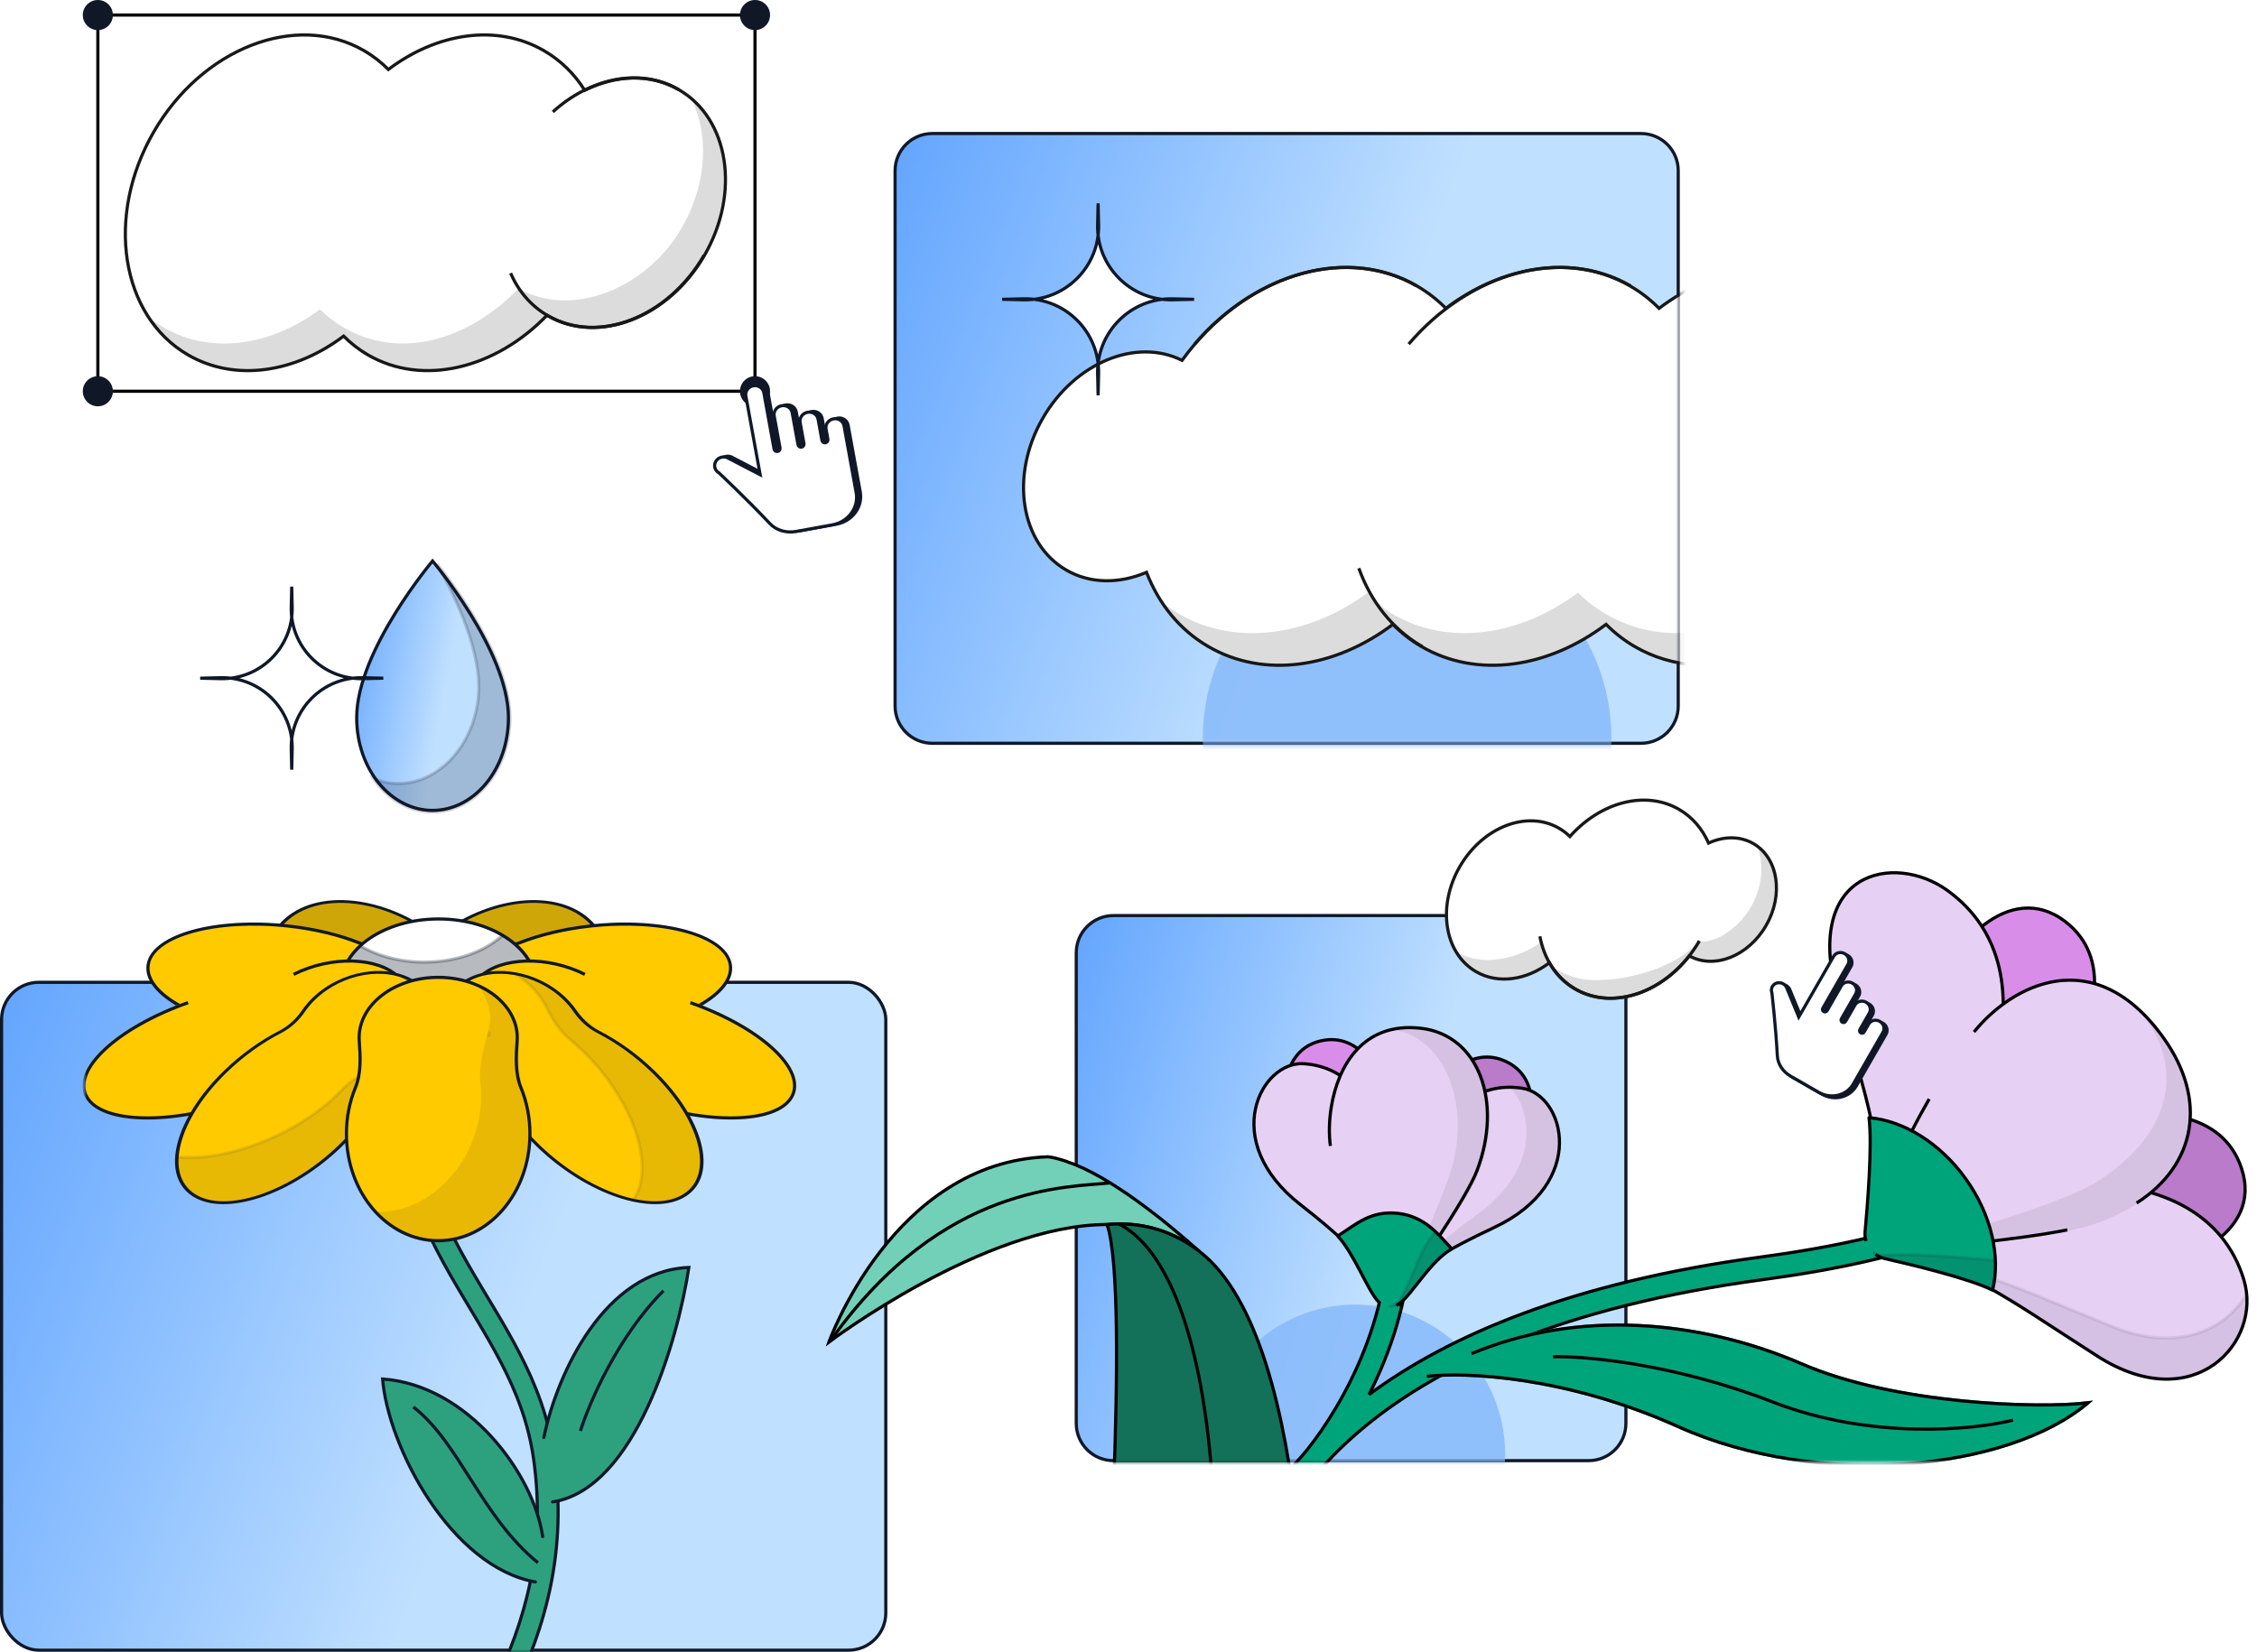<svg width="429" height="314" viewBox="0 0 429 314" fill="none" xmlns="http://www.w3.org/2000/svg">
<rect x="0.3" y="186.727" width="168.068" height="126.955" rx="7.079" fill="url(#paint0_linear_10082_1981)" stroke="#101828" stroke-width="0.6"/>
<mask id="mask0_10082_1981" style="mask-type:alpha" maskUnits="userSpaceOnUse" x="15" y="95" width="154" height="219">
<rect x="15.969" y="95.995" width="153" height="218" rx="7.379" fill="url(#paint1_linear_10082_1981)"/>
</mask>
<g mask="url(#mask0_10082_1981)">
<path d="M93.43 321.422C100.2 307.683 103.732 293.933 101.447 277.506C99.519 263.648 92.262 254.08 85.528 242.253C78.82 230.474 73.043 216.971 75.061 195.985L78.991 196.364C77.077 216.266 82.491 228.946 88.957 240.301C95.395 251.608 103.293 262.127 105.357 276.962C107.779 294.366 103.992 308.918 96.971 323.168L95.2 322.295L93.43 321.422Z" fill="#2DA17D"/>
<path d="M93.43 321.422L93.161 321.29C93.125 321.361 93.12 321.443 93.146 321.519C93.171 321.594 93.226 321.656 93.297 321.691L93.43 321.422ZM101.447 277.506L101.744 277.465L101.744 277.465L101.447 277.506ZM85.528 242.253L85.267 242.402L85.528 242.253ZM75.061 195.985L75.09 195.687C75.011 195.679 74.932 195.703 74.871 195.754C74.809 195.805 74.77 195.878 74.763 195.957L75.061 195.985ZM78.991 196.364L79.29 196.393C79.306 196.228 79.185 196.082 79.02 196.066L78.991 196.364ZM88.957 240.301L88.696 240.449L88.957 240.301ZM105.357 276.962L105.655 276.92L105.655 276.92L105.357 276.962ZM96.971 323.168L96.838 323.437C96.91 323.472 96.992 323.477 97.067 323.452C97.143 323.426 97.205 323.372 97.24 323.3L96.971 323.168ZM95.2 322.295L95.333 322.025L95.333 322.025L95.2 322.295ZM93.43 321.422L93.699 321.555C100.488 307.777 104.04 293.966 101.744 277.465L101.447 277.506L101.15 277.547C103.425 293.9 99.911 307.589 93.161 321.29L93.43 321.422ZM101.447 277.506L101.744 277.465C99.806 263.532 92.5 253.892 85.788 242.105L85.528 242.253L85.267 242.402C92.025 254.269 99.232 263.763 101.15 277.547L101.447 277.506ZM85.528 242.253L85.788 242.105C79.1 230.358 73.349 216.917 75.36 196.014L75.061 195.985L74.763 195.957C72.736 217.024 78.541 230.591 85.267 242.402L85.528 242.253ZM75.061 195.985L75.032 196.284L78.962 196.663L78.991 196.364L79.02 196.066L75.09 195.687L75.061 195.985ZM78.991 196.364L78.692 196.336C76.77 216.32 82.212 229.062 88.696 240.449L88.957 240.301L89.217 240.152C82.77 228.83 77.383 216.213 79.29 196.393L78.991 196.364ZM88.957 240.301L88.696 240.449C95.157 251.795 103.007 262.242 105.06 277.003L105.357 276.962L105.655 276.92C103.58 262.011 95.634 251.42 89.217 240.152L88.957 240.301ZM105.357 276.962L105.06 277.003C107.471 294.333 103.704 308.824 96.702 323.035L96.971 323.168L97.24 323.3C104.28 309.012 108.086 294.398 105.655 276.92L105.357 276.962ZM96.971 323.168L97.104 322.899L95.333 322.025L95.2 322.295L95.067 322.564L96.838 323.437L96.971 323.168ZM95.2 322.295L95.333 322.025L93.562 321.153L93.43 321.422L93.297 321.691L95.067 322.564L95.2 322.295Z" fill="#101828"/>
<path fill-rule="evenodd" clip-rule="evenodd" d="M44.303 247.438C44.299 247.43 44.294 247.421 44.289 247.413C44.29 247.415 44.291 247.417 44.293 247.419L44.303 247.438Z" fill="#2DA17D"/>
<path d="M130.936 240.929C115.071 241.551 105.95 260.759 103.372 273.245L104.209 282.522L105.045 285.497C120.738 283.063 128.844 254.771 130.936 240.929Z" fill="#2DA17D"/>
<path d="M103.372 273.245C105.95 260.759 115.071 241.551 130.936 240.929C128.844 254.771 120.738 283.063 105.045 285.497" stroke="#101828" stroke-width="0.6" stroke-linecap="round"/>
<path d="M72.726 262.131C89.047 263.286 101.487 280.528 103.15 292.27L103.73 295.081L101.753 300.703C85.754 297.865 73.78 275.119 72.726 262.131Z" fill="#2DA17D"/>
<path d="M103.145 292.077C101.482 280.335 89.042 263.285 72.721 262.13C73.775 275.119 85.749 297.864 101.748 300.703" stroke="#101828" stroke-width="0.6" stroke-linecap="round"/>
<path d="M85.368 180.34C88.07 182.977 90.027 185.837 91.218 188.673C92.139 190.867 94.153 192.73 96.321 194.296C96.808 194.648 97.267 195.033 97.694 195.449C102.628 200.266 101.346 207.564 94.831 211.749C88.315 215.935 79.034 215.424 74.101 210.607C73.67 210.186 73.287 209.747 72.95 209.293C71.465 207.286 69.58 205.338 67.058 204.169C63.808 202.662 60.687 200.559 57.991 197.928C49.256 189.4 48.302 178.549 55.862 173.692C63.422 168.835 76.632 171.811 85.368 180.34Z" fill="#FFCA00"/>
<path d="M85.368 180.34L85.621 180.178L85.621 180.178L85.368 180.34ZM97.694 195.449L97.947 195.287L97.947 195.287L97.694 195.449ZM94.831 211.749L95.045 211.959L94.831 211.749ZM74.101 210.607L73.848 210.769L73.848 210.769L74.101 210.607ZM57.991 197.928L57.739 198.09L57.739 198.09L57.991 197.928ZM55.862 173.692L55.647 173.482L55.647 173.482L55.862 173.692ZM85.368 180.34L85.116 180.502C87.791 183.114 89.727 185.944 90.904 188.747L91.218 188.673L91.532 188.599C90.327 185.73 88.349 182.841 85.621 180.178L85.368 180.34ZM96.321 194.296L96.105 194.489C96.579 194.832 97.026 195.206 97.442 195.612L97.694 195.449L97.947 195.287C97.509 194.86 97.037 194.465 96.537 194.103L96.321 194.296ZM97.694 195.449L97.442 195.612C102.234 200.29 101.02 207.425 94.616 211.54L94.831 211.749L95.045 211.959C101.671 207.702 103.022 200.242 97.947 195.287L97.694 195.449ZM94.831 211.749L94.616 211.54C88.212 215.654 79.145 215.123 74.353 210.445L74.101 210.607L73.848 210.769C78.923 215.724 88.419 216.216 95.045 211.959L94.831 211.749ZM74.101 210.607L74.353 210.445C73.934 210.035 73.561 209.608 73.233 209.166L72.95 209.293L72.667 209.42C73.013 209.886 73.406 210.337 73.848 210.769L74.101 210.607ZM67.058 204.169L67.215 203.941C64.002 202.452 60.913 200.372 58.243 197.766L57.991 197.928L57.739 198.09C60.46 200.747 63.614 202.872 66.902 204.397L67.058 204.169ZM57.991 197.928L58.243 197.766C53.917 193.542 51.526 188.751 51.146 184.427C50.766 180.103 52.396 176.266 56.076 173.902L55.862 173.692L55.647 173.482C51.768 175.975 50.094 179.992 50.485 184.44C50.876 188.887 53.33 193.786 57.739 198.09L57.991 197.928ZM55.862 173.692L56.076 173.902C59.757 171.537 64.834 171.065 70.098 172.251C75.362 173.437 80.789 176.278 85.116 180.502L85.368 180.34L85.621 180.178C81.212 175.873 75.665 172.962 70.25 171.742C64.835 170.522 59.526 170.99 55.647 173.482L55.862 173.692ZM72.95 209.293L73.233 209.166C71.736 207.144 69.814 205.146 67.215 203.941L67.058 204.169L66.902 204.397C69.346 205.53 71.193 207.429 72.667 209.42L72.95 209.293ZM91.218 188.673L90.904 188.747C91.854 191.008 93.921 192.911 96.105 194.489L96.321 194.296L96.537 194.103C94.386 192.549 92.425 190.726 91.532 188.599L91.218 188.673Z" fill="#101828"/>
<ellipse opacity="0.2" cx="22.106" cy="16.27" rx="22.106" ry="16.27" transform="matrix(0.716 0.699 -0.841 0.541 69.543 164.898)" fill="#101828"/>
<path d="M80.749 180.34C78.048 182.976 76.092 185.835 74.901 188.669C73.979 190.864 71.963 192.728 69.794 194.294C69.305 194.647 68.845 195.032 68.418 195.449C63.484 200.266 64.765 207.564 71.281 211.75C77.796 215.935 87.078 215.423 92.011 210.607C92.441 210.187 92.824 209.748 93.16 209.295C94.646 207.289 96.532 205.34 99.054 204.172C102.306 202.664 105.43 200.561 108.127 197.928C116.863 189.4 117.815 178.549 110.255 173.692C102.695 168.835 89.485 171.811 80.749 180.34Z" fill="#FFCA00"/>
<path d="M80.749 180.34L80.496 180.178L80.749 180.34ZM68.418 195.449L68.165 195.287L68.165 195.287L68.418 195.449ZM71.281 211.75L71.066 211.959L71.066 211.959L71.281 211.75ZM92.011 210.607L92.264 210.769L92.264 210.769L92.011 210.607ZM108.127 197.928L108.379 198.091L108.127 197.928ZM110.255 173.692L110.47 173.482L110.47 173.482L110.255 173.692ZM80.749 180.34L81.001 180.502C78.327 183.113 76.392 185.942 75.215 188.743L74.901 188.669L74.587 188.596C75.792 185.728 77.77 182.84 80.496 180.178L80.749 180.34ZM69.794 194.294L70.01 194.487C69.534 194.83 69.086 195.205 68.67 195.612L68.418 195.449L68.165 195.287C68.604 194.859 69.077 194.463 69.578 194.101L69.794 194.294ZM68.418 195.449L68.67 195.612C63.877 200.29 65.091 207.426 71.495 211.54L71.281 211.75L71.066 211.959C64.44 207.703 63.09 200.242 68.165 195.287L68.418 195.449ZM71.281 211.75L71.495 211.54C77.899 215.654 86.966 215.123 91.759 210.445L92.011 210.607L92.264 210.769C87.189 215.723 77.692 216.216 71.066 211.959L71.281 211.75ZM92.011 210.607L91.759 210.445C92.177 210.036 92.55 209.609 92.877 209.167L93.16 209.295L93.443 209.422C93.098 209.888 92.705 210.338 92.264 210.769L92.011 210.607ZM99.054 204.172L98.898 203.944C102.112 202.454 105.204 200.374 107.875 197.766L108.127 197.928L108.379 198.091C105.656 200.749 102.5 202.875 99.21 204.399L99.054 204.172ZM108.127 197.928L107.875 197.766C112.201 193.542 114.592 188.751 114.972 184.427C115.351 180.103 113.721 176.266 110.041 173.902L110.255 173.692L110.47 173.482C114.349 175.975 116.023 179.992 115.633 184.44C115.242 188.888 112.788 193.786 108.379 198.091L108.127 197.928ZM110.255 173.692L110.041 173.902C106.36 171.537 101.283 171.065 96.019 172.251C90.755 173.437 85.328 176.278 81.001 180.502L80.749 180.34L80.496 180.178C84.906 175.873 90.452 172.962 95.867 171.742C101.282 170.522 106.591 170.99 110.47 173.482L110.255 173.692ZM93.16 209.295L92.877 209.167C94.374 207.146 96.298 205.148 98.898 203.944L99.054 204.172L99.21 204.399C96.765 205.532 94.918 207.431 93.443 209.422L93.16 209.295ZM74.901 188.669L75.215 188.743C74.264 191.006 72.195 192.909 70.01 194.487L69.794 194.294L69.578 194.101C71.731 192.547 73.693 190.723 74.587 188.596L74.901 188.669Z" fill="#101828"/>
<ellipse opacity="0.2" cx="22.106" cy="16.27" rx="22.106" ry="16.27" transform="matrix(-0.716 0.699 0.841 0.541 96.566 164.898)" fill="#101828"/>
<path d="M54.822 176.035C59.909 176.599 64.529 177.742 68.281 179.236C69.66 179.786 71.186 179.952 72.709 179.833C74.072 179.726 75.496 179.745 76.949 179.906C84.704 180.767 90.307 185.334 89.462 190.106C88.618 194.878 81.646 198.049 73.891 197.189C72.435 197.027 71.056 196.734 69.78 196.334C68.357 195.887 66.832 195.714 65.314 195.942C61.19 196.561 56.355 196.654 51.273 196.09C37.541 194.566 27.203 188.84 28.183 183.302C29.163 177.765 41.09 174.511 54.822 176.035Z" fill="#FFCA00"/>
<path d="M54.822 176.035L54.874 175.739L54.874 175.739L54.822 176.035ZM76.949 179.906L77.001 179.611L77.001 179.611L76.949 179.906ZM89.462 190.106L89.76 190.139L89.462 190.106ZM73.891 197.189L73.838 197.484L73.891 197.189ZM51.273 196.09L51.221 196.385L51.221 196.385L51.273 196.09ZM28.183 183.302L27.885 183.269L27.885 183.269L28.183 183.302ZM65.314 195.942L65.287 195.648L65.314 195.942ZM54.822 176.035L54.77 176.33C59.833 176.892 64.427 178.029 68.153 179.513L68.281 179.236L68.409 178.96C64.63 177.454 59.984 176.307 54.874 175.739L54.822 176.035ZM72.709 179.833L72.715 180.129C74.057 180.024 75.463 180.043 76.896 180.202L76.949 179.906L77.001 179.611C75.53 179.448 74.086 179.429 72.704 179.537L72.709 179.833ZM76.949 179.906L76.896 180.202C80.728 180.627 84.013 181.966 86.229 183.773C88.449 185.582 89.562 187.826 89.164 190.073L89.462 190.106L89.76 190.139C90.207 187.613 88.941 185.188 86.632 183.306C84.319 181.421 80.925 180.046 77.001 179.611L76.949 179.906ZM89.462 190.106L89.164 190.073C88.767 192.32 86.918 194.235 84.155 195.491C81.398 196.746 77.774 197.318 73.943 196.893L73.891 197.189L73.838 197.484C77.763 197.92 81.503 197.337 84.381 196.028C87.254 194.721 89.314 192.665 89.76 190.139L89.462 190.106ZM73.891 197.189L73.943 196.893C72.506 196.734 71.145 196.445 69.888 196.05L69.78 196.334L69.672 196.618C70.966 197.023 72.364 197.32 73.838 197.484L73.891 197.189ZM65.314 195.942L65.287 195.648C61.192 196.263 56.385 196.356 51.326 195.794L51.273 196.09L51.221 196.385C56.326 196.952 61.188 196.859 65.341 196.236L65.314 195.942ZM51.273 196.09L51.326 195.794C44.488 195.035 38.51 193.232 34.372 190.94C32.302 189.794 30.706 188.533 29.691 187.232C28.675 185.933 28.255 184.614 28.481 183.335L28.183 183.302L27.885 183.269C27.621 184.759 28.125 186.233 29.202 187.612C30.278 188.99 31.941 190.294 34.05 191.462C38.269 193.799 44.326 195.62 51.221 196.385L51.273 196.09ZM28.183 183.302L28.481 183.335C28.707 182.056 29.57 180.881 30.997 179.852C32.425 178.823 34.397 177.958 36.784 177.307C41.558 176.004 47.932 175.571 54.77 176.33L54.822 176.035L54.874 175.739C47.979 174.974 41.524 175.406 36.656 176.734C34.223 177.398 32.172 178.29 30.659 179.38C29.145 180.472 28.148 181.779 27.885 183.269L28.183 183.302ZM69.78 196.334L69.888 196.05C68.43 195.592 66.858 195.412 65.287 195.648L65.314 195.942L65.341 196.236C66.805 196.016 68.284 196.182 69.672 196.618L69.78 196.334ZM68.281 179.236L68.153 179.513C69.581 180.082 71.154 180.251 72.715 180.129L72.709 179.833L72.704 179.537C71.219 179.653 69.74 179.49 68.409 178.96L68.281 179.236Z" fill="#101828"/>
<path d="M112.162 176.035C107.149 176.591 102.589 177.709 98.866 179.173C97.654 179.649 96.327 179.829 94.991 179.781C93.909 179.742 92.795 179.781 91.664 179.906C83.908 180.767 78.306 185.333 79.15 190.106C79.995 194.878 86.966 198.049 94.722 197.188C96.061 197.04 97.335 196.78 98.523 196.428C99.812 196.046 101.181 195.89 102.549 196.066C106.474 196.571 110.986 196.613 115.711 196.089C129.443 194.565 139.781 188.84 138.802 183.302C137.822 177.764 125.895 174.511 112.162 176.035Z" fill="#FFCA00"/>
<path d="M112.162 176.035L112.11 175.739L112.162 176.035ZM91.664 179.906L91.611 179.611L91.611 179.611L91.664 179.906ZM79.15 190.106L78.852 190.139L78.852 190.139L79.15 190.106ZM94.722 197.188L94.774 197.484L94.774 197.484L94.722 197.188ZM115.711 196.089L115.763 196.384L115.711 196.089ZM138.802 183.302L139.1 183.269L139.1 183.269L138.802 183.302ZM98.523 196.428L98.419 196.143L98.523 196.428ZM102.549 196.066L102.57 195.771L102.549 196.066ZM112.162 176.035L112.215 176.33C107.224 176.884 102.69 177.997 98.994 179.45L98.866 179.173L98.739 178.896C102.488 177.422 107.074 176.298 112.11 175.739L112.162 176.035ZM94.991 179.781L94.998 180.078C93.932 180.039 92.832 180.078 91.716 180.201L91.664 179.906L91.611 179.611C92.757 179.483 93.887 179.444 94.983 179.484L94.991 179.781ZM91.664 179.906L91.716 180.201C87.885 180.627 84.6 181.966 82.384 183.773C80.164 185.582 79.051 187.826 79.448 190.073L79.15 190.106L78.852 190.139C78.405 187.613 79.671 185.188 81.98 183.306C84.293 181.42 87.687 180.046 91.611 179.611L91.664 179.906ZM79.15 190.106L79.448 190.073C79.846 192.319 81.695 194.234 84.457 195.491C87.215 196.745 90.838 197.318 94.669 196.893L94.722 197.188L94.774 197.484C90.85 197.919 87.109 197.337 84.231 196.028C81.358 194.721 79.299 192.664 78.852 190.139L79.15 190.106ZM94.722 197.188L94.669 196.893C95.991 196.746 97.248 196.49 98.419 196.143L98.523 196.428L98.627 196.713C97.422 197.07 96.13 197.333 94.774 197.484L94.722 197.188ZM102.549 196.066L102.57 195.771C106.468 196.273 110.955 196.315 115.659 195.793L115.711 196.089L115.763 196.384C111.016 196.911 106.48 196.87 102.528 196.361L102.549 196.066ZM115.711 196.089L115.659 195.793C122.496 195.034 128.475 193.231 132.613 190.939C134.682 189.793 136.278 188.533 137.294 187.232C138.309 185.932 138.73 184.614 138.503 183.335L138.802 183.302L139.1 183.269C139.363 184.759 138.859 186.233 137.783 187.612C136.706 188.99 135.043 190.294 132.934 191.462C128.715 193.798 122.658 195.619 115.763 196.384L115.711 196.089ZM138.802 183.302L138.503 183.335C138.277 182.056 137.415 180.881 135.988 179.852C134.56 178.823 132.588 177.958 130.2 177.306C125.426 176.004 119.052 175.571 112.215 176.33L112.162 176.035L112.11 175.739C119.005 174.974 125.461 175.406 130.328 176.734C132.761 177.398 134.813 178.29 136.326 179.38C137.84 180.472 138.836 181.779 139.1 183.269L138.802 183.302ZM98.523 196.428L98.419 196.143C99.74 195.751 101.152 195.589 102.57 195.771L102.549 196.066L102.528 196.361C101.209 196.191 99.883 196.34 98.627 196.713L98.523 196.428ZM98.866 179.173L98.994 179.45C97.738 179.943 96.369 180.127 94.998 180.078L94.991 179.781L94.983 179.484C96.285 179.531 97.57 179.355 98.739 178.896L98.866 179.173Z" fill="#101828"/>
<ellipse cx="83.353" cy="187.323" rx="18.533" ry="12.639" fill="white" stroke="#101828" stroke-width="0.6"/>
<path opacity="0.3" fill-rule="evenodd" clip-rule="evenodd" d="M80.655 182.891C75.995 182.891 71.737 181.719 68.481 179.782C66.181 181.888 64.82 184.498 64.82 187.325C64.82 194.305 73.118 199.964 83.353 199.964C93.589 199.964 101.887 194.305 101.887 187.325C101.887 183.523 99.424 180.112 95.527 177.795C92.149 180.888 86.745 182.891 80.655 182.891Z" fill="#101828" stroke="#101828" stroke-width="0.6"/>
<path d="M35.769 190.593C40.809 188.806 45.818 187.72 50.269 187.326C51.842 187.186 53.293 186.67 54.548 185.918C55.729 185.211 57.057 184.583 58.512 184.067C66.149 181.36 74.356 182.732 76.842 187.13C79.327 191.529 75.152 197.289 67.515 199.996C66.056 200.513 64.576 200.88 63.12 201.106C61.574 201.345 60.12 201.858 58.94 202.694C55.605 205.057 51.25 207.29 46.215 209.075C32.693 213.868 19.393 213.617 16.508 208.513C13.624 203.409 22.247 195.386 35.769 190.593Z" fill="#FFCA00"/>
<path d="M35.769 190.593L35.621 190.331L35.621 190.331L35.769 190.593ZM58.512 184.067L58.365 183.806L58.365 183.806L58.512 184.067ZM76.842 187.13L77.124 187.03L77.124 187.03L76.842 187.13ZM67.515 199.996L67.663 200.257L67.663 200.257L67.515 199.996ZM46.215 209.075L46.363 209.336L46.363 209.336L46.215 209.075ZM16.508 208.513L16.226 208.613L16.226 208.613L16.508 208.513ZM50.269 187.326L50.337 187.604L50.269 187.326ZM35.769 190.593L35.917 190.854C40.935 189.075 45.917 187.996 50.337 187.604L50.269 187.326L50.201 187.047C45.72 187.445 40.684 188.537 35.621 190.331L35.769 190.593ZM54.548 185.918L54.748 186.155C55.912 185.457 57.223 184.838 58.66 184.329L58.512 184.067L58.365 183.806C56.892 184.328 55.546 184.964 54.348 185.681L54.548 185.918ZM58.512 184.067L58.66 184.329C62.434 182.991 66.336 182.666 69.584 183.209C72.838 183.753 75.385 185.154 76.559 187.23L76.842 187.13L77.124 187.03C75.812 184.708 73.013 183.224 69.633 182.659C66.248 182.094 62.228 182.437 58.365 183.806L58.512 184.067ZM76.842 187.13L76.559 187.23C77.732 189.307 77.355 191.745 75.699 194.029C74.046 196.309 71.141 198.397 67.368 199.735L67.515 199.996L67.663 200.257C71.525 198.888 74.527 196.742 76.249 194.366C77.969 191.993 78.437 189.352 77.124 187.03L76.842 187.13ZM67.515 199.996L67.368 199.735C65.927 200.246 64.466 200.608 63.03 200.83L63.12 201.106L63.209 201.382C64.686 201.153 66.186 200.781 67.663 200.257L67.515 199.996ZM58.94 202.694L58.723 202.469C55.411 204.815 51.08 207.037 46.068 208.814L46.215 209.075L46.363 209.336C51.42 207.544 55.799 205.299 59.157 202.919L58.94 202.694ZM46.215 209.075L46.068 208.814C39.334 211.201 32.669 212.327 27.343 212.226C24.68 212.175 22.368 211.818 20.556 211.171C18.745 210.523 17.46 209.596 16.791 208.413L16.508 208.513L16.226 208.613C16.999 209.982 18.458 211 20.375 211.685C22.291 212.37 24.69 212.734 27.402 212.785C32.829 212.888 39.574 211.743 46.363 209.336L46.215 209.075ZM16.508 208.513L16.791 208.413C16.122 207.229 16.105 205.853 16.702 204.352C17.299 202.85 18.503 201.247 20.23 199.64C23.683 196.427 29.183 193.241 35.917 190.854L35.769 190.593L35.621 190.331C28.833 192.738 23.261 195.959 19.743 199.232C17.984 200.868 16.728 202.528 16.097 204.115C15.465 205.704 15.452 207.244 16.226 208.613L16.508 208.513ZM63.12 201.106L63.03 200.83C61.445 201.076 59.945 201.602 58.723 202.469L58.94 202.694L59.157 202.919C60.295 202.113 61.703 201.615 63.209 201.382L63.12 201.106ZM50.269 187.326L50.337 187.604C51.966 187.46 53.461 186.926 54.748 186.155L54.548 185.918L54.348 185.681C53.125 186.414 51.718 186.913 50.201 187.047L50.269 187.326Z" fill="#FFCA00"/>
<path d="M35.758 190.592C22.236 195.385 13.613 203.409 16.497 208.513C19.382 213.616 32.682 213.868 46.204 209.075C50.673 207.491 54.606 205.554 57.766 203.486C59.74 202.195 62.143 201.369 64.61 200.825C65.576 200.612 66.546 200.337 67.506 199.996C75.143 197.289 79.319 191.53 76.833 187.131C74.347 182.732 66.141 181.361 58.504 184.068C57.548 184.407 56.647 184.794 55.806 185.22" stroke="#101828" stroke-width="0.6"/>
<path d="M131.215 190.592C126.176 188.806 121.168 187.721 116.718 187.326C115.145 187.186 113.695 186.67 112.44 185.918C111.258 185.211 109.928 184.583 108.473 184.067C100.836 181.361 92.631 182.732 90.145 187.131C87.659 191.529 91.834 197.288 99.471 199.995C100.929 200.512 102.409 200.88 103.865 201.106C105.41 201.346 106.863 201.858 108.043 202.694C111.379 205.058 115.734 207.291 120.769 209.076C134.29 213.869 147.59 213.617 150.476 208.513C153.36 203.409 144.737 195.385 131.215 190.592Z" fill="#FFCA00"/>
<path d="M131.215 190.592L131.363 190.331L131.215 190.592ZM108.473 184.067L108.62 183.806L108.621 183.806L108.473 184.067ZM90.145 187.131L89.862 187.03L89.862 187.03L90.145 187.131ZM99.471 199.995L99.323 200.257L99.323 200.257L99.471 199.995ZM120.769 209.076L120.621 209.337L120.769 209.076ZM150.476 208.513L150.758 208.614L150.758 208.614L150.476 208.513ZM103.865 201.106L103.775 201.382L103.865 201.106ZM108.043 202.694L108.26 202.469L108.043 202.694ZM131.215 190.592L131.068 190.853C126.051 189.075 121.069 187.996 116.651 187.604L116.718 187.326L116.786 187.047C121.267 187.445 126.302 188.537 131.363 190.331L131.215 190.592ZM112.44 185.918L112.24 186.155C111.075 185.457 109.763 184.838 108.325 184.329L108.473 184.067L108.621 183.806C110.094 184.329 111.441 184.964 112.639 185.681L112.44 185.918ZM108.473 184.067L108.325 184.329C104.551 182.991 100.65 182.666 97.402 183.209C94.148 183.753 91.601 185.154 90.427 187.231L90.145 187.131L89.862 187.03C91.174 184.708 93.973 183.225 97.353 182.66C100.738 182.094 104.758 182.437 108.62 183.806L108.473 184.067ZM90.145 187.131L90.427 187.231C89.254 189.307 89.631 191.745 91.287 194.029C92.94 196.309 95.844 198.396 99.618 199.734L99.471 199.995L99.323 200.257C95.46 198.887 92.46 196.742 90.737 194.366C89.017 191.994 88.55 189.352 89.862 187.03L90.145 187.131ZM99.471 199.995L99.618 199.734C101.059 200.245 102.519 200.607 103.955 200.83L103.865 201.106L103.775 201.382C102.299 201.152 100.8 200.78 99.323 200.257L99.471 199.995ZM108.043 202.694L108.26 202.469C111.572 204.816 115.903 207.038 120.916 208.815L120.769 209.076L120.621 209.337C115.564 207.544 111.185 205.3 107.826 202.92L108.043 202.694ZM120.769 209.076L120.916 208.815C127.65 211.201 134.315 212.327 139.641 212.226C142.304 212.176 144.616 211.819 146.428 211.171C148.239 210.524 149.524 209.596 150.193 208.413L150.476 208.513L150.758 208.614C149.985 209.982 148.525 211.001 146.609 211.686C144.693 212.371 142.294 212.734 139.581 212.786C134.155 212.888 127.409 211.743 120.621 209.337L120.769 209.076ZM150.476 208.513L150.193 208.413C150.862 207.23 150.879 205.853 150.282 204.352C149.685 202.85 148.481 201.247 146.754 199.64C143.302 196.427 137.801 193.24 131.068 190.853L131.215 190.592L131.363 190.331C138.151 192.737 143.723 195.959 147.242 199.232C149 200.869 150.256 202.528 150.887 204.116C151.519 205.705 151.532 207.245 150.758 208.614L150.476 208.513ZM103.865 201.106L103.955 200.83C105.539 201.076 107.038 201.603 108.26 202.469L108.043 202.694L107.826 202.92C106.689 202.114 105.281 201.616 103.775 201.382L103.865 201.106ZM116.718 187.326L116.651 187.604C115.022 187.46 113.527 186.926 112.24 186.155L112.44 185.918L112.639 185.681C113.863 186.414 115.269 186.913 116.786 187.047L116.718 187.326Z" fill="#FFCA00"/>
<path d="M131.219 190.592C144.741 195.385 153.364 203.408 150.479 208.512C147.595 213.616 134.294 213.868 120.773 209.075C116.304 207.491 112.371 205.554 109.211 203.486C107.237 202.194 104.834 201.369 102.367 200.825C101.401 200.612 100.431 200.337 99.471 199.996C91.834 197.289 87.658 191.529 90.144 187.131C92.63 182.732 100.836 181.361 108.473 184.068C109.429 184.407 110.33 184.794 111.171 185.22" stroke="#101828" stroke-width="0.6"/>
<path d="M42.876 203.653C46.1 200.533 49.691 197.99 53.261 196.154C55.153 195.181 56.614 193.741 57.693 192.166C58.24 191.367 58.897 190.588 59.663 189.847C64.962 184.719 73.468 183.291 78.661 186.657C83.855 190.023 83.769 196.909 78.47 202.037C77.703 202.779 76.868 203.444 75.985 204.027C74.248 205.176 72.753 206.595 71.922 208.256C70.356 211.389 67.921 214.679 64.698 217.797C55.316 226.876 42.824 231.07 36.798 227.164C30.772 223.258 33.493 212.732 42.876 203.653Z" fill="#FFCA00"/>
<path d="M42.876 203.653L42.624 203.489L42.624 203.489L42.876 203.653ZM59.663 189.847L59.411 189.684L59.411 189.684L59.663 189.847ZM78.661 186.657L78.877 186.449L78.661 186.657ZM78.47 202.037L78.722 202.2L78.722 202.2L78.47 202.037ZM64.698 217.797L64.95 217.96L64.95 217.96L64.698 217.797ZM36.798 227.164L36.583 227.373L36.583 227.373L36.798 227.164ZM71.922 208.256L71.615 208.168L71.922 208.256ZM42.876 203.653L43.127 203.816C46.33 200.717 49.895 198.194 53.431 196.375L53.261 196.154L53.091 195.933C49.488 197.786 45.869 200.349 42.624 203.489L42.876 203.653ZM57.693 192.166L57.982 192.285C58.519 191.501 59.163 190.738 59.915 190.01L59.663 189.847L59.411 189.684C58.631 190.439 57.962 191.232 57.404 192.047L57.693 192.166ZM59.663 189.847L59.915 190.01C65.132 184.962 73.431 183.616 78.446 186.866L78.661 186.657L78.877 186.449C73.505 182.967 64.793 184.477 59.411 189.684L59.663 189.847ZM78.661 186.657L78.446 186.866C83.461 190.116 83.435 196.825 78.218 201.874L78.47 202.037L78.722 202.2C84.103 196.993 84.249 189.931 78.877 186.449L78.661 186.657ZM78.47 202.037L78.219 201.874C77.465 202.602 76.646 203.254 75.781 203.826L75.985 204.027L76.19 204.228C77.089 203.634 77.94 202.956 78.722 202.2L78.47 202.037ZM71.922 208.256L71.615 208.168C70.064 211.272 67.648 214.536 64.447 217.634L64.698 217.797L64.95 217.96C68.194 214.821 70.649 211.507 72.23 208.345L71.922 208.256ZM64.698 217.797L64.447 217.634C59.785 222.145 54.36 225.432 49.373 227.106C44.373 228.785 39.893 228.822 37.014 226.956L36.798 227.164L36.583 227.373C39.73 229.413 44.508 229.305 49.606 227.593C54.717 225.878 60.23 222.528 64.95 217.96L64.698 217.797ZM36.798 227.164L37.014 226.956C34.135 225.09 33.294 221.605 34.383 217.391C35.469 213.188 38.465 208.327 43.127 203.816L42.876 203.653L42.624 203.489C37.903 208.057 34.847 212.999 33.734 217.306C32.624 221.602 33.435 225.333 36.583 227.373L36.798 227.164ZM75.985 204.027L75.781 203.826C74.013 204.996 72.474 206.451 71.615 208.168L71.922 208.256L72.23 208.345C73.032 206.739 74.484 205.356 76.19 204.228L75.985 204.027ZM53.261 196.154L53.431 196.375C55.387 195.37 56.884 193.888 57.982 192.285L57.693 192.166L57.404 192.047C56.344 193.593 54.92 194.993 53.091 195.933L53.261 196.154Z" fill="#101828"/>
<path opacity="0.1" fill-rule="evenodd" clip-rule="evenodd" d="M56.056 214.061C48.313 218.539 39.822 220.588 33.62 219.919C33.396 223.036 34.411 225.617 36.795 227.162C42.821 231.067 55.311 226.874 64.694 217.795C67.67 214.915 69.973 211.888 71.541 208.973C72.672 206.87 74.596 205.069 76.714 203.511C77.327 203.06 77.912 202.567 78.463 202.035C83.762 196.907 83.85 190.019 78.656 186.653C77.957 186.201 77.198 185.834 76.395 185.552C77.031 185.98 77.609 186.468 78.118 187.016C82.227 191.44 80.255 198.093 73.716 201.874C73.036 202.267 72.334 202.613 71.616 202.913C69.137 203.949 66.78 205.263 65.108 207.047C62.79 209.52 59.729 211.937 56.056 214.061Z" fill="#101828" stroke="#101828" stroke-width="0.6"/>
<path d="M124.113 203.652C120.884 200.528 117.288 197.983 113.713 196.147C111.82 195.175 110.358 193.735 109.279 192.16C108.732 191.363 108.077 190.586 107.313 189.847C102.014 184.719 93.508 183.291 88.315 186.657C83.121 190.023 83.207 196.909 88.506 202.037C89.276 202.782 90.114 203.448 91 204.033C92.74 205.182 94.238 206.601 95.07 208.264C96.636 211.395 99.07 214.681 102.29 217.797C111.673 226.876 124.164 231.07 130.19 227.164C136.216 223.258 133.495 212.732 124.113 203.652Z" fill="#FFCA00"/>
<path d="M124.113 203.652L124.364 203.489L124.364 203.489L124.113 203.652ZM107.313 189.847L107.565 189.684L107.565 189.684L107.313 189.847ZM88.315 186.657L88.099 186.449L88.099 186.449L88.315 186.657ZM88.506 202.037L88.254 202.2L88.254 202.2L88.506 202.037ZM102.29 217.797L102.038 217.96L102.038 217.96L102.29 217.797ZM130.19 227.164L130.406 227.373L130.406 227.373L130.19 227.164ZM95.07 208.264L95.377 208.175L95.07 208.264ZM113.713 196.147L113.543 196.368L113.713 196.147ZM109.279 192.16L109.568 192.041L109.279 192.16ZM124.113 203.652L123.861 203.815C120.654 200.712 117.084 198.187 113.543 196.368L113.713 196.147L113.883 195.926C117.491 197.779 121.115 200.345 124.364 203.489L124.113 203.652ZM109.279 192.16L108.99 192.279C108.454 191.497 107.811 190.736 107.061 190.01L107.313 189.847L107.565 189.684C108.343 190.437 109.011 191.228 109.568 192.041L109.279 192.16ZM107.313 189.847L107.061 190.01C101.844 184.962 93.545 183.616 88.53 186.866L88.315 186.657L88.099 186.449C93.471 182.967 102.183 184.476 107.565 189.684L107.313 189.847ZM88.315 186.657L88.53 186.866C83.515 190.116 83.54 196.825 88.757 201.873L88.506 202.037L88.254 202.2C82.873 196.992 82.727 189.93 88.099 186.449L88.315 186.657ZM88.506 202.037L88.757 201.873C89.513 202.605 90.336 203.259 91.205 203.832L91 204.033L90.796 204.234C89.893 203.638 89.038 202.959 88.254 202.2L88.506 202.037ZM95.07 208.264L95.377 208.175C96.928 211.277 99.343 214.539 102.542 217.634L102.29 217.797L102.038 217.96C98.797 214.824 96.343 211.512 94.763 208.353L95.07 208.264ZM102.29 217.797L102.542 217.634C107.204 222.145 112.628 225.432 117.615 227.106C122.616 228.785 127.096 228.821 129.975 226.955L130.19 227.164L130.406 227.373C127.258 229.413 122.48 229.305 117.382 227.593C112.271 225.877 106.759 222.528 102.038 217.96L102.29 217.797ZM130.19 227.164L129.975 226.955C132.853 225.089 133.694 221.604 132.605 217.391C131.519 213.188 128.523 208.327 123.861 203.815L124.113 203.652L124.364 203.489C129.085 208.057 132.141 212.999 133.254 217.306C134.364 221.602 133.553 225.333 130.406 227.373L130.19 227.164ZM91 204.033L91.205 203.832C92.975 205.001 94.517 206.457 95.377 208.175L95.07 208.264L94.763 208.353C93.958 206.746 92.504 205.362 90.796 204.234L91 204.033ZM113.713 196.147L113.543 196.368C111.587 195.363 110.088 193.882 108.99 192.279L109.279 192.16L109.568 192.041C110.628 193.587 112.053 194.986 113.883 195.926L113.713 196.147Z" fill="#101828"/>
<path opacity="0.1" fill-rule="evenodd" clip-rule="evenodd" d="M120.316 228.136C124.243 228.999 127.746 228.746 130.187 227.163C136.212 223.257 133.492 212.732 124.11 203.653C121.129 200.768 117.834 198.377 114.532 196.582C112.152 195.289 110.302 193.441 108.789 191.491C108.353 190.928 107.86 190.378 107.312 189.847C104.689 187.31 101.282 185.678 97.879 185.085C99.844 186.307 101.601 187.935 102.935 189.89C103.357 190.509 103.72 191.135 104.025 191.765C105.082 193.947 106.492 196.089 108.542 197.781C111.387 200.13 114.095 203.062 116.388 206.422C122.217 214.966 123.576 223.66 120.316 228.136Z" fill="#101828" stroke="#101828" stroke-width="0.6"/>
<path d="M65.848 215.529C65.848 212.391 66.459 209.42 67.549 206.767C68.669 204.044 68.51 200.864 68.288 197.929C68.271 197.706 68.263 197.482 68.263 197.256C68.263 190.919 74.992 185.783 83.292 185.782C91.592 185.782 98.321 190.919 98.321 197.256C98.321 197.484 98.313 197.71 98.295 197.935C98.071 200.871 97.91 204.052 99.029 206.776C100.117 209.427 100.727 212.395 100.727 215.529C100.726 226.748 92.919 235.844 83.287 235.844C73.656 235.844 65.848 226.748 65.848 215.529Z" fill="#FFCA00"/>
<path d="M65.848 215.529L65.548 215.529L65.548 215.529L65.848 215.529ZM68.263 197.256L67.963 197.256L67.963 197.256L68.263 197.256ZM83.292 185.782L83.292 185.482L83.292 185.482L83.292 185.782ZM98.321 197.256L98.621 197.256L98.621 197.256L98.321 197.256ZM100.727 215.529L101.027 215.529L101.027 215.529L100.727 215.529ZM83.287 235.844L83.287 236.144L83.287 236.144L83.287 235.844ZM98.295 197.935L98.594 197.958L98.295 197.935ZM99.029 206.776L98.751 206.89L99.029 206.776ZM65.848 215.529L66.148 215.529C66.148 212.43 66.751 209.497 67.827 206.881L67.549 206.767L67.272 206.653C66.166 209.342 65.548 212.352 65.548 215.529L65.848 215.529ZM68.288 197.929L68.587 197.906C68.571 197.691 68.563 197.474 68.563 197.256L68.263 197.256L67.963 197.256C67.963 197.489 67.972 197.721 67.989 197.951L68.288 197.929ZM68.263 197.256L68.563 197.256C68.563 194.201 70.184 191.414 72.847 189.382C75.51 187.349 79.202 186.082 83.292 186.082L83.292 185.782L83.292 185.482C79.082 185.482 75.259 186.785 72.483 188.905C69.706 191.024 67.963 193.974 67.963 197.256L68.263 197.256ZM83.292 185.782L83.292 186.082C87.382 186.082 91.074 187.349 93.737 189.381C96.4 191.414 98.021 194.201 98.021 197.256L98.321 197.256L98.621 197.256C98.621 193.974 96.878 191.024 94.101 188.905C91.325 186.785 87.502 185.482 83.292 185.482L83.292 185.782ZM98.321 197.256L98.021 197.256C98.021 197.476 98.013 197.695 97.996 197.912L98.295 197.935L98.594 197.958C98.612 197.726 98.621 197.492 98.621 197.256L98.321 197.256ZM99.029 206.776L98.751 206.89C99.825 209.504 100.427 212.434 100.427 215.529L100.727 215.529L101.027 215.529C101.027 212.356 100.409 209.349 99.306 206.663L99.029 206.776ZM100.727 215.529L100.427 215.529C100.426 226.627 92.712 235.544 83.287 235.544L83.287 235.844L83.287 236.144C93.126 236.144 101.026 226.869 101.027 215.529L100.727 215.529ZM83.287 235.844L83.287 235.544C73.863 235.544 66.148 226.627 66.148 215.529L65.848 215.529L65.548 215.529C65.548 226.869 73.449 236.144 83.287 236.144L83.287 235.844ZM98.295 197.935L97.996 197.912C97.772 200.84 97.602 204.091 98.751 206.89L99.029 206.776L99.306 206.663C98.219 204.013 98.369 200.902 98.594 197.958L98.295 197.935ZM67.549 206.767L67.827 206.881C68.977 204.083 68.809 200.833 68.587 197.906L68.288 197.929L67.989 197.951C68.212 200.895 68.361 204.005 67.272 206.653L67.549 206.767Z" fill="#101828"/>
<g opacity="0.1">
<path fill-rule="evenodd" clip-rule="evenodd" d="M91.384 187.581C93.165 190.021 93.894 192.894 93.181 195.729C93.066 196.184 92.946 196.644 92.824 197.108C92.076 199.968 91.29 202.968 91.617 205.832C91.915 208.44 91.746 211.217 91.038 214.028C88.537 223.965 80.185 230.902 71.637 230.644C74.725 233.876 78.808 235.843 83.287 235.843C92.918 235.843 100.726 226.748 100.727 215.528C100.727 212.646 100.21 209.904 99.28 207.42C98.258 204.693 98.288 201.611 98.317 198.672C98.321 198.195 98.326 197.722 98.326 197.255C98.326 193.191 95.559 189.62 91.384 187.581Z" fill="#101828"/>
<path d="M93.181 195.729C93.894 192.894 93.165 190.021 91.384 187.581C95.559 189.62 98.326 193.191 98.326 197.255C98.326 197.722 98.321 198.195 98.317 198.672C98.288 201.611 98.258 204.693 99.28 207.42C100.21 209.904 100.727 212.646 100.727 215.528C100.726 226.748 92.918 235.843 83.287 235.843C78.808 235.843 74.725 233.876 71.637 230.644C80.185 230.902 88.537 223.965 91.038 214.028C91.746 211.217 91.915 208.44 91.617 205.832C91.29 202.968 92.076 199.968 92.824 197.108M93.181 195.729C93.066 196.184 92.946 196.644 92.824 197.108M93.181 195.729C93.113 195.999 93.043 196.271 92.972 196.544C92.923 196.731 92.874 196.919 92.824 197.108" stroke="#101828" stroke-width="0.6"/>
</g>
<path opacity="0.1" d="M92.826 197.106C92.911 196.78 92.995 196.456 93.078 196.135" stroke="#101828" stroke-width="0.6"/>
<path d="M110.324 272.002C111.969 266.738 117.43 254.041 126.114 245.356" stroke="#101828" stroke-width="0.6"/>
<path d="M78.559 267.447C87.44 274.355 91.388 288.171 102.243 297.053" stroke="#101828" stroke-width="0.6"/>
<path d="M82.617 107.124C83.018 107.62 83.591 108.344 84.278 109.253C85.654 111.071 87.489 113.631 89.323 116.594C93.001 122.535 96.64 130.039 96.64 136.433C96.64 146.218 90.13 154.047 82.218 154.047C74.305 154.047 67.796 146.218 67.796 136.433C67.796 130.039 71.434 122.535 75.112 116.594C76.946 113.631 78.78 111.071 80.156 109.253C80.844 108.343 81.418 107.62 81.818 107.124C81.981 106.922 82.116 106.758 82.218 106.635C82.32 106.758 82.454 106.922 82.617 107.124Z" fill="url(#paint2_linear_10082_1981)" stroke="#101828" stroke-width="0.6"/>
<path opacity="0.19" fill-rule="evenodd" clip-rule="evenodd" d="M74.543 148.882C73.287 148.76 72.086 148.45 70.957 147.975C73.657 151.872 77.699 154.347 82.216 154.347C90.347 154.347 96.938 146.327 96.938 136.434C96.938 125.329 86.148 111.054 83.043 107.177C86.761 113.753 91.715 124.266 90.921 132.469C89.968 142.316 82.636 149.664 74.543 148.882Z" fill="#101828" stroke="#101828" stroke-width="0.6"/>
<path d="M55.449 111.518L55.54 115.394C55.718 122.985 49.518 129.185 41.927 129.007L38.051 128.916L41.927 128.825C49.518 128.647 55.718 134.847 55.54 142.438L55.449 146.314L55.358 142.438C55.18 134.847 61.381 128.647 68.971 128.825L72.848 128.916L68.971 129.007C61.381 129.185 55.18 122.985 55.358 115.394L55.449 111.518Z" fill="white" stroke="#101828" stroke-width="0.6"/>
</g>
<path d="M177.211 25.382H311.912C315.822 25.383 318.991 28.552 318.991 32.461V134.21C318.991 138.12 315.822 141.289 311.912 141.29H177.211C173.301 141.289 170.132 138.12 170.132 134.21V32.461C170.132 28.552 173.301 25.383 177.211 25.382Z" fill="url(#paint3_linear_10082_1981)" stroke="#101828" stroke-width="0.6"/>
<path d="M73.816 13.206C83.026 6.246 94.42 4.45 103.368 9.616C106.598 11.482 109.201 14.077 111.144 17.17C117.078 14.216 123.644 13.94 129.021 17.044C138.572 22.559 140.757 36.656 133.901 48.532C127.045 60.406 113.744 65.563 104.192 60.048C104.12 60.007 104.049 59.964 103.978 59.921C94.229 70.042 80.425 73.517 69.963 67.477C68.233 66.478 66.684 65.269 65.318 63.887C56.109 70.847 44.716 72.643 35.768 67.477C22.916 60.057 19.976 41.089 29.2 25.112C38.425 9.134 56.321 2.197 69.173 9.616C70.903 10.615 72.451 11.825 73.816 13.206Z" fill="white"/>
<path d="M73.816 13.206L73.603 13.417L73.788 13.604L73.997 13.446L73.816 13.206ZM103.368 9.616L103.518 9.357V9.357L103.368 9.616ZM111.144 17.17L110.889 17.33L111.034 17.56L111.277 17.439L111.144 17.17ZM129.021 17.044L129.171 16.784L129.021 17.044ZM133.901 48.532L134.161 48.681H134.161L133.901 48.532ZM104.192 60.048L104.042 60.308H104.042L104.192 60.048ZM103.978 59.921L104.131 59.664L103.927 59.541L103.761 59.713L103.978 59.921ZM69.963 67.477L69.813 67.737L69.813 67.737L69.963 67.477ZM65.318 63.887L65.532 63.676L65.347 63.489L65.138 63.648L65.318 63.887ZM35.768 67.477L35.618 67.737H35.618L35.768 67.477ZM29.2 25.112L28.94 24.962L28.94 24.962L29.2 25.112ZM69.173 9.616L69.323 9.357L69.323 9.357L69.173 9.616ZM73.816 13.206L73.997 13.446C83.139 6.537 94.401 4.786 103.218 9.876L103.368 9.616L103.518 9.357C94.438 4.114 82.914 5.955 73.635 12.967L73.816 13.206ZM103.368 9.616L103.218 9.876C106.404 11.715 108.972 14.275 110.889 17.33L111.144 17.17L111.398 17.011C109.431 13.879 106.793 11.248 103.518 9.357L103.368 9.616ZM111.144 17.17L111.277 17.439C117.142 14.52 123.598 14.26 128.871 17.304L129.021 17.044L129.171 16.784C123.689 13.619 117.015 13.913 111.01 16.902L111.144 17.17ZM129.021 17.044L128.871 17.304C138.229 22.707 140.447 36.594 133.642 48.382L133.901 48.532L134.161 48.681C141.068 36.718 138.916 22.411 129.171 16.784L129.021 17.044ZM133.901 48.532L133.642 48.382C126.836 60.169 113.701 65.191 104.342 59.788L104.192 60.048L104.042 60.308C113.788 65.934 127.254 60.644 134.161 48.681L133.901 48.532ZM104.192 60.048L104.342 59.788C104.273 59.748 104.203 59.706 104.131 59.664L103.978 59.921L103.824 60.179C103.895 60.221 103.968 60.265 104.042 60.308L104.192 60.048ZM103.978 59.921L103.761 59.713C94.076 69.768 80.42 73.167 70.113 67.217L69.963 67.477L69.813 67.737C80.43 73.866 94.382 70.316 104.194 60.129L103.978 59.921ZM69.963 67.477L70.113 67.217C68.407 66.232 66.879 65.039 65.532 63.676L65.318 63.887L65.105 64.098C66.489 65.498 68.059 66.724 69.813 67.737L69.963 67.477ZM65.318 63.887L65.138 63.648C55.996 70.556 44.734 72.307 35.918 67.217L35.768 67.477L35.618 67.737C44.697 72.979 56.221 71.138 65.499 64.126L65.318 63.887ZM35.768 67.477L35.918 67.217C23.259 59.909 20.286 41.151 29.46 25.262L29.2 25.112L28.94 24.962C19.665 41.027 22.573 60.205 35.618 67.737L35.768 67.477ZM29.2 25.112L29.46 25.262C38.634 9.372 56.365 2.568 69.023 9.876L69.173 9.616L69.323 9.357C56.278 1.825 38.216 8.896 28.94 24.962L29.2 25.112ZM69.173 9.616L69.023 9.876C70.729 10.861 72.256 12.054 73.603 13.417L73.816 13.206L74.03 12.995C72.646 11.595 71.076 10.369 69.323 9.357L69.173 9.616Z" fill="#181818"/>
<path opacity="0.15" fill-rule="evenodd" clip-rule="evenodd" d="M131.559 0.369C131.585 0.381 131.611 0.392 131.637 0.404L131.725 0.445C131.758 0.461 131.791 0.477 131.824 0.493L131.88 0.519L131.907 0.532C131.846 0.503 131.785 0.474 131.725 0.445C131.678 0.423 131.631 0.402 131.584 0.38L131.559 0.369Z" fill="#181818"/>
<path d="M133.845 48.499C126.989 60.374 113.688 65.53 104.136 60.015C100.917 58.157 98.535 55.324 97.053 51.93M128.964 17.012C121.676 12.803 112.204 14.809 105.078 21.272" stroke="#181818" stroke-width="0.6"/>
<path opacity="0.15" fill-rule="evenodd" clip-rule="evenodd" d="M131.112 18.192C134.84 25.08 134.523 34.758 129.613 43.264C122.719 55.204 108.336 60.461 98.64 54.863L98.583 54.831C88.794 64.901 75.903 68.373 65.37 62.292C63.681 61.316 62.161 60.142 60.816 58.805C51.583 65.706 40.171 67.485 31.175 62.292C29.887 61.548 28.698 60.69 27.609 59.732C29.588 62.99 32.283 65.722 35.657 67.671C44.653 72.864 56.065 71.085 65.299 64.184C66.644 65.521 68.163 66.695 69.852 67.671C80.385 73.752 94.226 70.275 104.015 60.204L104.024 60.209L104.08 60.241C113.776 65.84 127.201 60.583 134.095 48.642C140.492 37.563 139.093 24.491 131.112 18.192Z" fill="#181818"/>
<rect x="18.602" y="2.86" width="124.906" height="71.511" stroke="black" stroke-width="0.6"/>
<circle cx="143.509" cy="2.86" r="2.86" fill="#101828"/>
<circle cx="143.509" cy="74.372" r="2.86" fill="#101828"/>
<circle cx="18.599" cy="2.86" r="2.86" fill="#101828"/>
<circle cx="18.599" cy="74.372" r="2.86" fill="#101828"/>
<mask id="mask1_10082_1981" style="mask-type:alpha" maskUnits="userSpaceOnUse" x="191" y="27" width="129" height="115">
<path d="M191.012 35.674C191.012 31.124 194.7 27.436 199.25 27.436H311.05C315.599 27.436 319.288 31.124 319.288 35.674V133.352C319.288 137.902 315.599 141.59 311.05 141.59H199.25C194.7 141.59 191.012 137.902 191.012 133.352V35.674Z" fill="#DCEBFF"/>
</mask>
<g mask="url(#mask1_10082_1981)">
<g filter="url(#filter0_f_10082_1981)">
<circle cx="267.457" cy="140.363" r="38.836" fill="#84B8FA" fill-opacity="0.8"/>
</g>
<path d="M315.348 58.614C326.263 50.365 339.766 48.238 350.371 54.361C355.927 57.569 359.917 62.597 362.218 68.61C367.323 66.422 372.827 66.388 377.392 69.023C386.109 74.056 388.103 86.922 381.846 97.76C375.77 108.282 364.15 113.023 355.501 108.683C344.044 124.654 324.858 131.064 310.779 122.935C308.729 121.752 306.894 120.319 305.276 118.681C294.361 126.93 280.859 129.058 270.254 122.935C268.205 121.752 266.37 120.32 264.753 118.683C253.838 126.93 240.338 129.058 229.733 122.935C224.21 119.746 220.232 114.757 217.926 108.791C212.798 110.983 207.273 111.018 202.689 108.372C193.928 103.313 191.923 90.381 198.212 79.488C204.316 68.916 215.989 64.149 224.682 68.502C236.148 52.612 255.279 46.252 269.325 54.361C271.374 55.544 273.208 56.976 274.825 58.612C285.74 50.365 299.24 48.239 309.845 54.361C311.894 55.544 313.73 56.977 315.348 58.614Z" fill="white"/>
<path d="M315.348 58.614L315.134 58.825L315.319 59.012L315.529 58.853L315.348 58.614ZM350.371 54.361L350.521 54.101V54.101L350.371 54.361ZM362.218 68.61L361.938 68.717L362.049 69.009L362.336 68.886L362.218 68.61ZM377.392 69.023L377.542 68.763L377.542 68.763L377.392 69.023ZM381.846 97.76L382.106 97.909L381.846 97.76ZM355.501 108.683L355.636 108.415L355.407 108.3L355.257 108.508L355.501 108.683ZM310.779 122.935L310.629 123.195V123.195L310.779 122.935ZM305.276 118.681L305.49 118.471L305.305 118.284L305.095 118.442L305.276 118.681ZM270.254 122.935L270.104 123.195H270.104L270.254 122.935ZM264.753 118.683L264.966 118.472L264.782 118.286L264.572 118.444L264.753 118.683ZM229.733 122.935L229.583 123.195V123.195L229.733 122.935ZM217.926 108.791L218.206 108.683L218.094 108.393L217.808 108.515L217.926 108.791ZM202.689 108.372L202.539 108.632H202.539L202.689 108.372ZM198.212 79.488L197.952 79.338L197.952 79.338L198.212 79.488ZM224.682 68.502L224.547 68.77L224.776 68.884L224.925 68.677L224.682 68.502ZM269.325 54.361L269.475 54.101V54.101L269.325 54.361ZM274.825 58.612L274.612 58.823L274.796 59.01L275.006 58.851L274.825 58.612ZM309.845 54.361L309.995 54.101V54.101L309.845 54.361ZM315.348 58.614L315.529 58.853C326.375 50.656 339.747 48.574 350.221 54.621L350.371 54.361L350.521 54.101C339.784 47.902 326.15 50.074 315.167 58.375L315.348 58.614ZM350.371 54.361L350.221 54.621C355.71 57.79 359.659 62.761 361.938 68.717L362.218 68.61L362.498 68.503C360.176 62.433 356.143 57.347 350.521 54.101L350.371 54.361ZM362.218 68.61L362.336 68.886C367.372 66.728 372.774 66.704 377.242 69.283L377.392 69.023L377.542 68.763C372.88 66.072 367.275 66.117 362.1 68.334L362.218 68.61ZM377.392 69.023L377.242 69.283C385.765 74.204 387.792 86.86 381.586 97.609L381.846 97.76L382.106 97.909C388.413 86.984 386.452 73.908 377.542 68.763L377.392 69.023ZM381.846 97.76L381.586 97.609C375.561 108.045 364.096 112.661 355.636 108.415L355.501 108.683L355.366 108.951C364.204 113.386 375.98 108.52 382.106 97.909L381.846 97.76ZM355.501 108.683L355.257 108.508C343.856 124.4 324.83 130.701 310.929 122.675L310.779 122.935L310.629 123.195C324.886 131.426 344.231 124.908 355.745 108.858L355.501 108.683ZM310.779 122.935L310.929 122.675C308.903 121.506 307.089 120.089 305.49 118.471L305.276 118.681L305.063 118.892C306.699 120.548 308.556 121.998 310.629 123.195L310.779 122.935ZM305.276 118.681L305.095 118.442C294.249 126.639 280.878 128.722 270.404 122.675L270.254 122.935L270.104 123.195C280.841 129.394 294.474 127.221 305.457 118.921L305.276 118.681ZM270.254 122.935L270.404 122.675C268.379 121.506 266.565 120.09 264.966 118.472L264.753 118.683L264.54 118.894C266.175 120.549 268.031 121.998 270.104 123.195L270.254 122.935ZM264.753 118.683L264.572 118.444C253.726 126.639 240.356 128.722 229.883 122.675L229.733 122.935L229.583 123.195C240.319 129.393 253.951 127.221 264.934 118.923L264.753 118.683ZM229.733 122.935L229.883 122.675C224.426 119.525 220.49 114.593 218.206 108.683L217.926 108.791L217.646 108.899C219.974 114.922 223.994 119.968 229.583 123.195L229.733 122.935ZM217.926 108.791L217.808 108.515C212.749 110.678 207.326 110.703 202.839 108.112L202.689 108.372L202.539 108.632C207.221 111.334 212.847 111.289 218.044 109.067L217.926 108.791ZM202.689 108.372L202.839 108.112C194.271 103.165 192.233 90.444 198.472 79.638L198.212 79.488L197.952 79.338C191.612 90.319 193.584 103.461 202.539 108.632L202.689 108.372ZM198.212 79.488L198.472 79.638C204.525 69.153 216.043 64.512 224.547 68.77L224.682 68.502L224.816 68.234C215.935 63.786 204.107 68.678 197.952 79.338L198.212 79.488ZM224.682 68.502L224.925 68.677C236.335 52.866 255.306 46.614 269.175 54.621L269.325 54.361L269.475 54.101C255.252 45.889 235.962 52.358 224.438 68.326L224.682 68.502ZM269.325 54.361L269.175 54.621C271.2 55.79 273.013 57.205 274.612 58.823L274.825 58.612L275.039 58.401C273.403 56.747 271.548 55.298 269.475 54.101L269.325 54.361ZM274.825 58.612L275.006 58.851C285.852 50.657 299.222 48.575 309.695 54.621L309.845 54.361L309.995 54.101C299.259 47.903 285.627 50.074 274.644 58.373L274.825 58.612ZM309.845 54.361L309.695 54.621C311.721 55.791 313.535 57.206 315.134 58.825L315.348 58.614L315.561 58.403C313.925 56.748 312.068 55.298 309.995 54.101L309.845 54.361Z" fill="#181818"/>
<path d="M270.379 122.936C264.617 119.609 260.537 114.325 258.281 108.014M309.971 54.361C296.875 46.8 279.359 51.818 267.756 65.41" stroke="#181818" stroke-width="0.6"/>
<path d="M269.295 54.361C256.199 46.8 238.683 51.818 227.08 65.41" stroke="#181818" stroke-width="0.6"/>
<path opacity="0.15" fill-rule="evenodd" clip-rule="evenodd" d="M220.035 113.76C222.38 117.621 225.573 120.858 229.568 123.165L229.575 123.153L229.596 123.165C240.258 129.321 253.783 127.212 264.726 119.033C266.32 120.619 268.121 122.009 270.123 123.165C280.784 129.321 294.31 127.212 305.253 119.033C306.847 120.618 308.648 122.009 310.65 123.165C324.829 131.351 344.057 124.929 355.581 109.029C364.384 113.369 376.08 108.511 382.177 97.951L382.076 97.892C388.12 87.423 386.56 74.989 378.58 69.462C381.511 75.697 379.983 84.1 375.701 91.517C369.604 102.076 358.01 106.994 349.206 102.654C337.683 118.554 319.516 124.976 305.337 116.79C303.335 115.635 301.535 114.243 299.941 112.658C288.997 120.837 275.472 122.946 264.81 116.79C262.808 115.635 261.539 114.244 259.945 112.658C249.002 120.837 234.945 122.946 224.284 116.79L224.263 116.778L224.256 116.79C222.731 115.91 221.324 114.894 220.035 113.76Z" fill="#181818"/>
</g>
<path d="M143.954 73.195C144.88 73.027 145.792 73.598 145.958 74.511L148.009 85.786L149.141 85.581L147.93 78.925C147.764 78.012 148.418 77.156 149.343 76.988C150.268 76.82 151.181 77.39 151.347 78.304L152.557 84.959L153.69 84.753L152.857 80.173C152.691 79.26 153.343 78.403 154.269 78.235C155.194 78.067 156.107 78.638 156.273 79.552L157.106 84.132L158.239 83.926L157.783 81.42C157.617 80.507 158.27 79.651 159.195 79.483C160.121 79.315 161.033 79.885 161.2 80.799L163.511 93.508C164.028 96.354 161.994 99.086 159.019 99.627L152.073 100.89C150.211 101.228 148.309 100.669 147.117 99.399C142.72 94.718 137.51 89.829 137.458 89.78L137.417 89.743L137.37 89.713C136.753 89.336 136.466 88.618 136.669 87.928C136.807 87.462 137.15 87.081 137.602 86.878C137.988 86.705 138.422 86.676 138.822 86.793L138.992 86.852L139.015 86.863L145.265 90.106L142.542 75.133C142.376 74.219 143.029 73.364 143.954 73.195Z" fill="#101828" stroke="#101828" stroke-width="0.6"/>
<path d="M143.181 73.332C144.106 73.164 145.019 73.735 145.185 74.648L147.133 85.357C147.189 85.67 147.489 85.877 147.801 85.82C148.114 85.763 148.321 85.464 148.264 85.151L147.157 79.062C146.991 78.148 147.644 77.293 148.569 77.124C149.495 76.956 150.407 77.527 150.574 78.44L151.681 84.53C151.738 84.843 152.037 85.05 152.35 84.993C152.663 84.936 152.871 84.637 152.814 84.324L152.084 80.31C151.918 79.396 152.57 78.54 153.495 78.372C154.421 78.203 155.333 78.775 155.499 79.689L156.229 83.703C156.286 84.016 156.587 84.222 156.899 84.166C157.212 84.109 157.419 83.809 157.362 83.497L157.009 81.557C156.843 80.643 157.497 79.788 158.422 79.62C159.347 79.452 160.26 80.022 160.426 80.936L162.737 93.645C163.255 96.491 161.22 99.222 158.245 99.763L151.299 101.027C149.438 101.365 147.536 100.806 146.343 99.536C141.947 94.855 136.737 89.966 136.684 89.916L136.644 89.879L136.597 89.85C135.98 89.473 135.692 88.754 135.896 88.065C136.033 87.598 136.376 87.217 136.828 87.015C137.215 86.842 137.649 86.813 138.049 86.93L138.218 86.988L138.242 87L144.491 90.243L141.768 75.269C141.603 74.356 142.256 73.5 143.181 73.332Z" fill="white" stroke="#101828" stroke-width="0.6"/>
<path d="M208.724 38.655L208.819 42.719C209.006 50.678 202.505 57.178 194.546 56.991L190.482 56.896L194.546 56.801C202.505 56.614 209.006 63.115 208.819 71.073L208.724 75.137L208.628 71.073C208.441 63.115 214.942 56.614 222.901 56.801L226.965 56.896L222.901 56.991C214.942 57.178 208.441 50.678 208.628 42.719L208.724 38.655Z" fill="white" stroke="#101828" stroke-width="0.6"/>
<path d="M211.648 174.039H301.965C305.874 174.039 309.044 177.208 309.044 181.118V270.573C309.044 274.483 305.875 277.652 301.965 277.652H211.648C207.739 277.652 204.569 274.483 204.569 270.573V181.118C204.57 177.208 207.739 174.039 211.648 174.039Z" fill="url(#paint4_linear_10082_1981)" stroke="#101828" stroke-width="0.6"/>
<mask id="mask2_10082_1981" style="mask-type:alpha" maskUnits="userSpaceOnUse" x="150" y="160" width="279" height="118">
<rect x="150.969" y="160.995" width="278" height="117" rx="6.029" fill="#D9D9D9"/>
</mask>
<g mask="url(#mask2_10082_1981)">
<g filter="url(#filter1_f_10082_1981)">
<circle cx="257.668" cy="276.412" r="28.422" fill="#84B8FA" fill-opacity="0.8"/>
</g>
<path fill-rule="evenodd" clip-rule="evenodd" d="M201.491 220.392C201.491 220.392 202.842 220.777 203.063 220.914C210.945 223.573 221.465 232.075 227.971 237.874L227.784 237.732C222.183 233.508 216.228 232.255 210.432 232.769C187.129 232.769 157.56 255.119 157.56 255.119C157.56 255.119 169.735 220.914 199.189 219.893C199.994 219.945 201.491 220.392 201.491 220.392Z" fill="#72D0B8" stroke="black" stroke-width="0.6"/>
<path fill-rule="evenodd" clip-rule="evenodd" d="M227.969 237.874L227.782 237.732C222.181 233.508 216.226 232.255 210.43 232.768C214.946 245.945 209.518 323.319 209.518 323.319L211.437 323.319L248.209 328.791C248.209 328.791 250.561 255.194 227.969 237.874Z" fill="#137159" stroke="black" stroke-width="0.6"/>
<path d="M230.691 292.223C230.885 275.626 227.56 240.478 212.718 232.667" stroke="black" stroke-width="0.6"/>
<path d="M210.98 224.856C203.346 225.724 179.304 224.856 158.141 254.467" stroke="black" stroke-width="0.6"/>
<path d="M397.699 216.558C391.565 224.737 382.559 230.497 371.835 234.658C361.113 238.818 348.543 241.431 335.114 243.238C259.295 253.441 241.691 287.305 238.697 302.813L234.469 301.997C235.703 295.605 239.011 287.01 246.321 278.139L246.281 278.102C251.708 272.367 262.911 255.88 263.805 236.524L268.107 236.723C267.613 247.424 264.205 257.245 260.218 265.096C275.344 253.883 298.732 243.789 334.54 238.97C347.817 237.183 360.009 234.627 370.278 230.643C380.545 226.659 388.761 221.297 394.253 213.974L397.699 216.558Z" fill="#00A47B" stroke="black" stroke-width="0.6"/>
<path d="M358.687 234.003C364.503 218.253 363.223 203.628 366.806 191.547C370.39 179.465 382.049 167.156 392.527 175.157C410.211 188.661 382.488 224.218 358.687 234.003Z" fill="#D88DE8" stroke="black" stroke-width="0.6"/>
<path d="M359.409 235.009C376.194 234.606 389.616 240.551 402.207 241.072C414.798 241.593 430.219 234.547 426.041 222.043C418.989 200.939 376.373 215.657 359.409 235.009Z" fill="#D88DE8" stroke="black" stroke-width="0.6"/>
<path opacity="0.15" d="M359.409 235.009C376.194 234.606 389.616 240.551 402.207 241.072C414.798 241.593 430.219 234.547 426.041 222.043C418.989 200.939 376.373 215.657 359.409 235.009Z" fill="#101828" stroke="#101828" stroke-width="0.6"/>
<path d="M356.191 234.981C357.714 217.227 356.716 215.284 349.478 190.36C342.241 165.437 360.058 161.983 370.149 169.259C391.687 184.79 377.084 220.048 356.191 234.981Z" fill="#E6D0F3" stroke="black" stroke-width="0.6"/>
<path d="M351.218 181.629C351.951 182.05 352.248 182.972 351.83 183.699L346.829 192.404L347.643 192.872L350.588 187.746C351.006 187.019 351.954 186.812 352.686 187.233C353.419 187.654 353.716 188.577 353.299 189.304L350.354 194.429L351.168 194.897L353.19 191.379C353.608 190.652 354.555 190.444 355.287 190.865C356.02 191.286 356.317 192.209 355.899 192.936L353.878 196.454L354.693 196.922L355.79 195.012C356.208 194.285 357.155 194.077 357.887 194.498C358.62 194.919 358.918 195.842 358.501 196.569L352.843 206.416C351.565 208.64 348.625 209.323 346.305 207.99L340.923 204.897C339.471 204.063 338.503 202.598 338.422 201.055C338.125 195.417 337.398 189.178 337.391 189.116L337.386 189.069L337.372 189.029L337.371 189.028C337.166 188.41 337.386 187.748 337.928 187.391C338.295 187.149 338.752 187.087 339.181 187.21C339.546 187.316 339.862 187.548 340.069 187.86L340.151 188L340.157 188.011L340.162 188.023L342.492 193.679L349.121 182.142C349.539 181.415 350.485 181.208 351.218 181.629Z" fill="#101828" stroke="#101828" stroke-width="0.6"/>
<path d="M350.624 181.282C351.357 181.703 351.654 182.625 351.237 183.353L346.469 191.65C346.34 191.874 346.418 192.162 346.642 192.291C346.867 192.42 347.154 192.342 347.284 192.118L349.995 187.4C350.412 186.673 351.36 186.466 352.093 186.887C352.825 187.308 353.123 188.23 352.705 188.957L349.994 193.675C349.865 193.9 349.943 194.187 350.167 194.316C350.392 194.445 350.679 194.368 350.809 194.143L352.596 191.032C353.014 190.305 353.961 190.098 354.693 190.519C355.426 190.94 355.723 191.862 355.306 192.589L353.518 195.7C353.389 195.925 353.467 196.212 353.691 196.341C353.916 196.471 354.203 196.393 354.333 196.168L355.196 194.665C355.614 193.938 356.561 193.731 357.294 194.151C358.026 194.572 358.324 195.496 357.907 196.223L352.249 206.069C350.971 208.293 348.032 208.977 345.711 207.643L340.329 204.551C338.877 203.716 337.909 202.251 337.828 200.708C337.531 195.07 336.804 188.831 336.797 188.769L336.792 188.723L336.778 188.682L336.778 188.682C336.573 188.063 336.793 187.401 337.334 187.044C337.701 186.803 338.159 186.741 338.587 186.864C338.953 186.969 339.268 187.201 339.475 187.514L339.557 187.653L339.563 187.664L339.568 187.677L341.898 193.332L348.527 181.796C348.945 181.069 349.892 180.861 350.624 181.282Z" fill="white" stroke="#101828" stroke-width="0.6"/>
<path d="M357.63 237.034C374.921 241.341 380.416 246.121 398.717 257.819C417.018 269.516 430.112 255.15 426.495 243.247C418.774 217.84 378.523 222.101 357.63 237.034Z" fill="#E6D0F3" stroke="black" stroke-width="0.6"/>
<path opacity="0.08" d="M398.715 257.819C415.631 268.631 428.098 257.175 427.032 245.979C423.045 252.781 413.945 257.221 401.535 252.186C398.533 250.968 395.838 249.848 393.366 248.821L393.365 248.821L393.363 248.82C383.561 244.747 377.258 242.128 369.211 240.625C378.667 244.314 385.199 249.18 398.715 257.819Z" fill="#101828" stroke="#101828" stroke-width="0.6"/>
<path d="M357.767 238.162C359.528 238.238 361.256 238.379 362.953 238.57C361.53 238.105 360.075 237.673 358.586 237.281C358.31 237.574 358.036 237.867 357.767 238.162Z" fill="#E6D0F3" stroke="black" stroke-width="0.6"/>
<path d="M355.854 234.766L357.999 237.767C367.73 237.177 390.997 235.071 398.452 232.365C416.91 225.664 421.089 211.088 411.249 197.32C397.981 178.757 382.247 187.425 375.211 196.164C368.174 204.902 358.697 221.847 355.854 234.766Z" fill="#E6D0F3"/>
<path d="M356.097 235.112C356.11 235.293 356.124 235.473 356.139 235.653L357.064 236.464L356.097 235.112Z" fill="#E6D0F3"/>
<path d="M358.515 237.737L359.272 238.402C360.372 238.124 361.642 237.792 363.039 237.416C361.357 237.547 359.828 237.655 358.515 237.737Z" fill="#E6D0F3"/>
<g opacity="0.08">
<path d="M398.291 232.3C416.833 225.57 421.258 211.248 411.145 197.097C409.928 195.395 408.707 193.907 407.489 192.617C415.932 203.55 412.617 216.144 398.674 224.943C392.659 228.74 373.746 234.408 362.723 237.37C373.925 236.501 391.897 234.621 398.291 232.3Z" fill="#101828"/>
<path d="M355.68 233.933C355.618 234.194 355.559 234.452 355.502 234.709L355.749 235.055C355.734 234.843 355.72 234.629 355.707 234.415L355.694 234.201C355.689 234.112 355.685 234.023 355.68 233.933Z" fill="#101828"/>
<path d="M357.658 237.725C357.827 237.714 358.001 237.704 358.178 237.693L356.721 236.414L357.658 237.725Z" fill="#101828"/>
<path d="M398.291 232.3C416.833 225.57 421.258 211.248 411.145 197.097C409.928 195.395 408.707 193.907 407.489 192.617C415.932 203.55 412.617 216.144 398.674 224.943C392.659 228.74 373.746 234.408 362.723 237.37C373.925 236.501 391.897 234.621 398.291 232.3Z" stroke="#101828" stroke-width="0.6"/>
<path d="M355.68 233.933C355.618 234.194 355.559 234.452 355.502 234.709L355.749 235.055C355.734 234.843 355.72 234.629 355.707 234.415L355.694 234.201C355.689 234.112 355.685 234.023 355.68 233.933Z" stroke="#101828" stroke-width="0.6"/>
<path d="M357.658 237.725C357.827 237.714 358.001 237.704 358.178 237.693L356.721 236.414L357.658 237.725Z" stroke="#101828" stroke-width="0.6"/>
</g>
<path d="M375.211 196.164C382.247 187.425 397.981 178.757 411.249 197.32C419.697 209.14 417.337 221.522 406.123 228.68M366.687 208.91C361.964 217.121 357.624 226.723 355.854 234.766L357.999 237.767C365.947 237.285 382.924 235.792 392.941 233.787" stroke="black" stroke-width="0.6"/>
<path d="M373.658 224.11C378.602 231.029 380.287 238.99 378.735 245.237C374.137 242.956 362.686 240.245 358.265 239.247C357.117 238.988 356.096 238.309 355.399 237.334C354.717 236.38 354.404 235.223 354.51 234.077C354.929 229.558 355.922 217.611 355.247 212.462C361.677 212.992 368.696 217.168 373.658 224.11Z" fill="#00A47B"/>
<path d="M354.696 235.908C354.517 235.317 354.453 234.695 354.51 234.077C354.929 229.558 355.922 217.611 355.247 212.462C361.677 212.992 368.696 217.168 373.658 224.11C378.602 231.029 380.287 238.99 378.735 245.237C374.137 242.956 362.686 240.245 358.265 239.247C357.628 239.103 357.029 238.83 356.504 238.448" stroke="black" stroke-width="0.6" stroke-linejoin="round"/>
<path opacity="0.13" fill-rule="evenodd" clip-rule="evenodd" d="M379.223 239.586C373.658 239.132 363.014 238.179 358.768 238.62C357.798 238.72 356.835 238.514 356.004 238.032C356.635 238.633 357.415 239.055 358.265 239.247C362.685 240.245 374.137 242.956 378.735 245.236C379.315 242.9 379.289 242.403 379.223 239.586Z" fill="#101828" stroke="#101828" stroke-width="0.6"/>
<path d="M263.863 244.788C258.933 234.037 251.293 227.776 247.109 220.018C242.926 212.26 242.336 199.893 251 197.87C265.623 194.454 270.059 226.858 263.863 244.788Z" fill="#D88DE8" stroke="black" stroke-width="0.6"/>
<path d="M263.425 244.739C270.617 235.35 279.457 230.941 285.257 224.304C291.058 217.668 294.378 205.74 286.378 201.845C272.878 195.269 261.362 225.881 263.425 244.739Z" fill="#D88DE8" stroke="black" stroke-width="0.6"/>
<path opacity="0.15" d="M263.425 244.739C270.617 235.35 279.457 230.941 285.257 224.304C291.058 217.668 294.378 205.74 286.378 201.845C272.878 195.269 261.362 225.881 263.425 244.739Z" fill="#101828" stroke="#101828" stroke-width="0.6"/>
<path d="M265.557 247.021C267.486 244.184 266.053 241.747 283.988 233.338C301.924 224.928 297.42 208.079 289.303 206.856C272.257 204.286 265.933 229.319 265.557 247.021Z" fill="#E6D0F3" stroke="black" stroke-width="0.6"/>
<g opacity="0.08">
<path d="M283.988 233.338C301.924 224.928 297.42 208.079 289.303 206.856C288.68 206.762 288.071 206.705 287.476 206.683C291.826 211.692 292.646 222.548 281.235 230.882C271.99 237.634 268.916 241.112 267.644 243.487C269.338 241.357 273.082 238.452 283.988 233.338Z" fill="#101828"/>
<path d="M265.724 243.23C265.638 244.522 265.583 245.789 265.557 247.021C265.746 246.744 265.902 246.47 266.048 246.194C265.926 245.226 265.817 244.237 265.724 243.23Z" fill="#101828"/>
<path d="M283.988 233.338C301.924 224.928 297.42 208.079 289.303 206.856C288.68 206.762 288.071 206.705 287.476 206.683C291.826 211.692 292.646 222.548 281.235 230.882C271.99 237.634 268.916 241.112 267.644 243.487C269.338 241.357 273.082 238.452 283.988 233.338Z" stroke="#101828" stroke-width="0.6"/>
<path d="M265.724 243.23C265.638 244.522 265.583 245.789 265.557 247.021C265.746 246.744 265.902 246.47 266.048 246.194C265.926 245.226 265.817 244.237 265.724 243.23Z" stroke="#101828" stroke-width="0.6"/>
</g>
<path d="M266.045 246.194C266.096 246.601 266.15 247.004 266.206 247.403C266.746 246.159 266.794 245.067 267.641 243.486C267 244.292 266.653 244.987 266.322 245.649C266.23 245.832 266.14 246.014 266.045 246.194Z" fill="#E6D0F3" stroke="black" stroke-width="0.6"/>
<path d="M262.133 246.637C260.882 243.442 262.841 241.2 247.218 229.02C231.596 216.84 239.706 201.595 247.892 202.203C265.083 203.481 265.695 229.293 262.133 246.637Z" fill="#E6D0F3" stroke="black" stroke-width="0.6"/>
<path d="M265.514 247.141C266.333 246.269 267.169 245.444 268.016 244.658C267.157 245.178 266.3 245.729 265.447 246.315C265.467 246.592 265.489 246.867 265.514 247.141Z" fill="#E6D0F3" stroke="black" stroke-width="0.6"/>
<path d="M263.051 246.51L265.474 246.782C267.962 243.411 272.445 237.044 276.006 231.404C276.476 230.659 276.93 229.927 277.361 229.217C278.404 227.498 279.314 225.903 279.995 224.554C280.38 223.792 280.692 223.108 280.915 222.524C285.895 209.448 281.213 196.714 270.103 195.466C255.124 193.783 251.762 209.913 252.879 217.83C253.996 225.746 258.023 238.861 263.051 246.51Z" fill="#E6D0F3"/>
<g opacity="0.08">
<path d="M280.918 222.524C285.898 209.448 281.216 196.714 270.107 195.466C268.41 195.275 266.862 195.313 265.453 195.542C274.179 197.378 279.107 207.759 276.815 219.8C276.698 220.416 276.51 221.146 276.264 221.967C275.828 223.421 275.21 225.16 274.483 227.045C274.182 227.825 273.863 228.629 273.53 229.45C271.173 235.255 268.133 241.837 266.225 245.761C268.795 242.227 272.781 236.517 276.009 231.403C276.479 230.659 276.933 229.927 277.364 229.217C278.407 227.498 279.317 225.903 279.998 224.553C280.383 223.791 280.695 223.108 280.918 222.524Z" fill="#101828"/>
<path d="M262.749 246.037C262.851 246.196 262.952 246.354 263.055 246.509L263.202 246.526C263.051 246.366 262.9 246.203 262.749 246.037Z" fill="#101828"/>
<path d="M265.477 246.782L265.638 246.563L264.406 246.661L265.477 246.782Z" fill="#101828"/>
<path d="M280.918 222.524C285.898 209.448 281.216 196.714 270.107 195.466C268.41 195.275 266.862 195.313 265.453 195.542C274.179 197.378 279.107 207.759 276.815 219.8C276.698 220.416 276.51 221.146 276.264 221.967C275.828 223.421 275.21 225.16 274.483 227.045C274.182 227.825 273.863 228.629 273.53 229.45C271.173 235.255 268.133 241.837 266.225 245.761C268.795 242.227 272.781 236.517 276.009 231.403C276.479 230.659 276.933 229.927 277.364 229.217C278.407 227.498 279.317 225.903 279.998 224.553C280.383 223.791 280.695 223.108 280.918 222.524Z" stroke="#101828" stroke-width="0.6"/>
<path d="M262.749 246.037C262.851 246.196 262.952 246.354 263.055 246.509L263.202 246.526C263.051 246.366 262.9 246.203 262.749 246.037Z" stroke="#101828" stroke-width="0.6"/>
<path d="M265.477 246.782L265.638 246.563L264.406 246.661L265.477 246.782Z" stroke="#101828" stroke-width="0.6"/>
</g>
<path d="M263.201 246.526C263.269 246.598 263.338 246.67 263.406 246.741L264.406 246.661L263.201 246.526Z" fill="#E6D0F3"/>
<path d="M265.839 246.547C265.961 246.299 266.09 246.036 266.224 245.761C266.019 246.043 265.823 246.31 265.637 246.563L265.839 246.547Z" fill="#E6D0F3"/>
<path d="M262.969 246.5L265.377 246.771C268.073 243.099 273.123 235.872 276.779 229.901C277.241 229.147 277.681 228.412 278.091 227.708C279.298 225.633 280.246 223.816 280.744 222.505C285.704 209.426 281.057 196.696 270.013 195.455C259.02 194.22 254.316 202.689 253.05 210.392C252.602 213.123 252.586 215.757 252.875 217.829" stroke="black" stroke-width="0.6"/>
<path d="M263.279 246.601C263.373 246.678 263.468 246.753 263.562 246.828L264.369 246.724L263.279 246.601Z" fill="#E6D0F3"/>
<path d="M265.635 246.561L266.297 246.475C266.649 245.781 267.05 244.976 267.487 244.084C266.804 245.01 266.178 245.847 265.635 246.561Z" fill="#E6D0F3"/>
<path d="M265.749 230.654C270.901 231.233 273.458 234.766 275.939 237.384C271.717 239.904 268.513 245.917 266.063 247.735C265.427 248.207 264.642 248.422 263.856 248.334C263.088 248.247 262.383 247.878 261.87 247.298C259.848 245.01 257.465 238.49 254.283 234.951C257.854 232.639 260.597 230.075 265.749 230.654Z" fill="#00A47B"/>
<path d="M262.389 247.768C262.201 247.632 262.026 247.475 261.87 247.298C259.848 245.01 257.465 238.49 254.283 234.951C257.854 232.639 260.597 230.075 265.749 230.654C270.901 231.233 273.458 234.766 275.939 237.384C271.717 239.904 268.513 245.917 266.063 247.735C265.855 247.89 265.631 248.017 265.396 248.114" stroke="black" stroke-width="0.6" stroke-linejoin="round"/>
<path opacity="0.13" fill-rule="evenodd" clip-rule="evenodd" d="M272.847 234.131C270.901 236.345 269.551 239.593 268.387 242.394C267.571 244.358 266.846 246.102 266.071 247.117C265.572 247.77 264.864 248.201 264.08 248.322C264.03 248.33 263.98 248.336 263.929 248.341C264.69 248.408 265.445 248.192 266.061 247.735C267.049 247.003 268.159 245.588 269.409 243.995C271.26 241.637 273.417 238.888 275.937 237.384C275.626 237.056 275.313 236.713 274.995 236.364C274.322 235.626 273.622 234.857 272.847 234.131Z" fill="#101828" stroke="#101828" stroke-width="0.6"/>
<path d="M318.928 271.161C297.452 261.502 278.166 260.787 271.208 261.636C272.597 260.798 274.006 260.019 275.433 259.296C276.842 258.582 278.268 257.923 279.709 257.318C299.926 248.829 323.095 250.881 342.557 259.296C360.361 266.993 387.611 267.787 396.889 266.654C381.827 279.5 345.773 283.235 318.928 271.161Z" fill="#00A47B" stroke="#00A47B" stroke-width="0.6"/>
<path d="M271.208 261.636C278.166 260.787 297.452 261.502 318.928 271.161C345.773 283.235 381.827 279.5 396.889 266.654C387.611 267.787 360.361 266.993 342.557 259.296C323.095 250.881 299.926 248.829 279.709 257.318" stroke="black" stroke-width="0.6"/>
<path d="M295.211 257.899C301.383 257.755 318.379 259.277 336.982 266.511C355.586 273.746 375.165 271.822 382.63 269.956" stroke="black" stroke-width="0.6"/>
</g>
<path d="M298.398 159.015C304.176 152.5 312.718 150.145 319.132 153.848C321.686 155.322 323.575 157.57 324.752 160.262C327.6 158.951 330.706 158.877 333.268 160.356C337.995 163.085 339.077 170.062 335.684 175.94C332.316 181.772 325.809 184.328 321.09 181.699C315.332 189.067 306.185 191.913 299.412 188.002C297.323 186.796 295.679 185.072 294.505 183.011C290.162 186.296 284.789 187.146 280.568 184.709C274.51 181.211 273.123 172.269 277.472 164.737C281.821 157.204 290.258 153.933 296.316 157.431C297.087 157.876 297.781 158.408 298.398 159.015Z" fill="white"/>
<path d="M298.398 159.015L298.188 159.229L298.413 159.45L298.623 159.214L298.398 159.015ZM319.132 153.848L319.282 153.588L319.282 153.588L319.132 153.848ZM324.752 160.262L324.477 160.382L324.6 160.662L324.877 160.534L324.752 160.262ZM333.268 160.356L333.418 160.096L333.418 160.096L333.268 160.356ZM335.684 175.94L335.943 176.09V176.09L335.684 175.94ZM321.09 181.699L321.236 181.437L321.012 181.312L320.853 181.515L321.09 181.699ZM299.412 188.002L299.262 188.262L299.262 188.262L299.412 188.002ZM294.505 183.011L294.766 182.863L294.596 182.566L294.324 182.772L294.505 183.011ZM280.568 184.709L280.418 184.969L280.418 184.969L280.568 184.709ZM277.472 164.737L277.212 164.587L277.212 164.587L277.472 164.737ZM296.316 157.431L296.466 157.171L296.466 157.171L296.316 157.431ZM298.398 159.015L298.623 159.214C304.339 152.768 312.73 150.498 318.982 154.108L319.132 153.848L319.282 153.588C312.707 149.792 304.014 152.231 298.174 158.816L298.398 159.015ZM319.132 153.848L318.982 154.108C321.475 155.547 323.323 157.743 324.477 160.382L324.752 160.262L325.027 160.142C323.827 157.397 321.897 155.098 319.282 153.588L319.132 153.848ZM324.752 160.262L324.877 160.534C327.656 159.255 330.657 159.195 333.118 160.616L333.268 160.356L333.418 160.096C330.755 158.559 327.544 158.646 324.627 159.989L324.752 160.262ZM333.268 160.356L333.118 160.616C337.651 163.233 338.766 170 335.424 175.79L335.684 175.94L335.943 176.09C339.387 170.125 338.338 162.937 333.418 160.096L333.268 160.356ZM335.684 175.94L335.424 175.79C332.107 181.534 325.763 183.959 321.236 181.437L321.09 181.699L320.944 181.962C325.855 184.697 332.525 182.01 335.943 176.09L335.684 175.94ZM321.09 181.699L320.853 181.515C315.154 188.807 306.164 191.554 299.562 187.742L299.412 188.002L299.262 188.262C306.207 192.271 315.509 189.327 321.326 181.884L321.09 181.699ZM299.412 188.002L299.562 187.742C297.522 186.565 295.915 184.881 294.766 182.863L294.505 183.011L294.244 183.159C295.443 185.263 297.124 187.027 299.262 188.262L299.412 188.002ZM294.505 183.011L294.324 182.772C290.049 186.005 284.807 186.81 280.718 184.449L280.568 184.709L280.418 184.969C284.771 187.481 290.275 186.587 294.686 183.25L294.505 183.011ZM280.568 184.709L280.718 184.449C274.853 181.063 273.434 172.331 277.731 164.887L277.472 164.737L277.212 164.587C272.813 172.207 274.166 181.359 280.418 184.969L280.568 184.709ZM277.472 164.737L277.731 164.887C282.03 157.442 290.301 154.305 296.166 157.691L296.316 157.431L296.466 157.171C290.214 153.562 281.611 156.966 277.212 164.587L277.472 164.737ZM296.316 157.431L296.166 157.691C296.914 158.122 297.589 158.64 298.188 159.229L298.398 159.015L298.609 158.801C297.974 158.177 297.259 157.629 296.466 157.171L296.316 157.431Z" fill="#181818"/>
<path d="M323.009 178.855C317.564 188.287 306.999 192.382 299.413 188.002C295.788 185.908 293.498 182.258 292.691 177.988" stroke="#181818" stroke-width="0.6"/>
<path opacity="0.15" fill-rule="evenodd" clip-rule="evenodd" d="M277.479 181.225C277.073 180.991 276.688 180.733 276.324 180.453C277.282 182.272 278.679 183.793 280.49 184.839C284.732 187.288 290.104 186.459 294.457 183.233C295.118 184.362 295.921 185.388 296.863 186.283L296.883 186.302L297.015 186.425L297.054 186.461C297.095 186.498 297.136 186.535 297.177 186.572L297.22 186.609L297.322 186.699L297.388 186.755C297.47 186.825 297.553 186.894 297.637 186.962C297.808 187.101 297.982 187.235 298.161 187.366L298.183 187.382L298.307 187.471L298.349 187.501L298.462 187.579L298.525 187.622L298.645 187.702L298.689 187.732L298.731 187.759C298.759 187.778 298.787 187.796 298.815 187.814L298.852 187.837C299.011 187.938 299.172 188.037 299.336 188.132C299.397 188.166 299.458 188.201 299.519 188.235C299.576 188.266 299.633 188.298 299.691 188.329L299.71 188.339C299.817 188.396 299.924 188.451 300.032 188.506L300.077 188.528C300.187 188.582 300.297 188.635 300.408 188.686L300.448 188.704C300.687 188.813 300.929 188.915 301.172 189.009L301.221 189.028L301.361 189.08L301.405 189.096L301.557 189.15L301.578 189.158L301.742 189.214L301.921 189.272L301.973 189.288L302.081 189.322L302.158 189.345L302.303 189.387L302.475 189.435L302.624 189.474L302.706 189.495C302.731 189.502 302.756 189.508 302.781 189.514L302.832 189.526L302.867 189.535L302.99 189.563L303.083 189.584L303.171 189.603L303.259 189.622L303.356 189.642L303.434 189.657C303.762 189.72 304.092 189.771 304.424 189.81L304.462 189.815C310.286 190.487 316.694 187.502 321.128 181.892C325.933 184.47 332.446 181.844 335.812 176.014C339.111 170.299 338.234 163.501 333.831 160.531C335.371 163.904 335.101 168.415 332.801 172.4C330.618 176.18 326.276 179.493 322.813 178.89C318.378 184.5 307.275 186.874 301.451 186.201L301.413 186.197C301.081 186.157 300.751 186.106 300.423 186.043L300.345 186.028L300.248 186.008L300.16 185.99L300.072 185.971L299.978 185.95L299.856 185.921L299.821 185.913C299.778 185.902 299.736 185.893 299.694 185.882L299.612 185.861L299.464 185.822L299.321 185.782L299.147 185.732L299.07 185.708L298.962 185.675L298.91 185.658C298.845 185.638 298.78 185.617 298.715 185.595L298.567 185.545L298.545 185.537L298.394 185.483L298.35 185.467L298.209 185.414L298.161 185.396C298.039 185.349 297.917 185.3 297.796 185.249C297.676 185.198 297.556 185.145 297.437 185.091L297.397 185.072C297.286 185.021 297.176 184.969 297.066 184.914L297.021 184.892C296.913 184.838 296.806 184.783 296.699 184.726L296.68 184.715C296.561 184.651 296.442 184.586 296.325 184.518C296.161 184.423 295.999 184.325 295.84 184.224L295.804 184.201C295.776 184.183 295.748 184.164 295.72 184.146L295.678 184.118L295.633 184.089L295.514 184.009L295.451 183.966L295.338 183.887L295.296 183.857L295.172 183.768L295.15 183.752C294.971 183.622 294.796 183.487 294.626 183.349C294.542 183.281 294.459 183.212 294.377 183.142L294.522 182.932L294.419 182.843L294.377 182.805C294.336 182.768 294.295 182.732 294.254 182.695L294.215 182.658L294.083 182.535L294.063 182.516C293.755 181.6 293.515 180.254 292.854 179.125C288.5 182.351 281.721 183.674 277.479 181.225Z" fill="#181818"/>
<defs>
<filter id="filter0_f_10082_1981" x="180.959" y="53.865" width="172.996" height="172.996" filterUnits="userSpaceOnUse" color-interpolation-filters="sRGB">
<feFlood flood-opacity="0" result="BackgroundImageFix"/>
<feBlend mode="normal" in="SourceGraphic" in2="BackgroundImageFix" result="shape"/>
<feGaussianBlur stdDeviation="23.831" result="effect1_foregroundBlur_10082_1981"/>
</filter>
<filter id="filter1_f_10082_1981" x="194.365" y="213.108" width="126.606" height="126.606" filterUnits="userSpaceOnUse" color-interpolation-filters="sRGB">
<feFlood flood-opacity="0" result="BackgroundImageFix"/>
<feBlend mode="normal" in="SourceGraphic" in2="BackgroundImageFix" result="shape"/>
<feGaussianBlur stdDeviation="17.441" result="effect1_foregroundBlur_10082_1981"/>
</filter>
<linearGradient id="paint0_linear_10082_1981" x1="-116.608" y1="122.808" x2="239.574" y2="263.289" gradientUnits="userSpaceOnUse">
<stop offset="0.161" stop-color="#2A81FE"/>
<stop offset="0.648" stop-color="#C0E0FF"/>
<stop offset="0.851" stop-color="#C0E0FF"/>
</linearGradient>
<linearGradient id="paint1_linear_10082_1981" x1="-89.807" y1="-12.732" x2="267.873" y2="62.143" gradientUnits="userSpaceOnUse">
<stop offset="0.161" stop-color="#2A81FE"/>
<stop offset="0.648" stop-color="#C0E0FF"/>
<stop offset="0.851" stop-color="#C0E0FF"/>
</linearGradient>
<linearGradient id="paint2_linear_10082_1981" x1="47.141" y1="82.137" x2="116.678" y2="94.812" gradientUnits="userSpaceOnUse">
<stop offset="0.161" stop-color="#2A81FE"/>
<stop offset="0.648" stop-color="#C0E0FF"/>
<stop offset="0.851" stop-color="#C0E0FF"/>
</linearGradient>
<linearGradient id="paint3_linear_10082_1981" x1="66.504" y1="-33.026" x2="384.641" y2="88.703" gradientUnits="userSpaceOnUse">
<stop offset="0.161" stop-color="#2A81FE"/>
<stop offset="0.648" stop-color="#C0E0FF"/>
<stop offset="0.851" stop-color="#C0E0FF"/>
</linearGradient>
<linearGradient id="paint4_linear_10082_1981" x1="131.627" y1="121.763" x2="366.766" y2="192.477" gradientUnits="userSpaceOnUse">
<stop offset="0.161" stop-color="#2A81FE"/>
<stop offset="0.648" stop-color="#C0E0FF"/>
<stop offset="0.851" stop-color="#C0E0FF"/>
</linearGradient>
</defs>
</svg>
